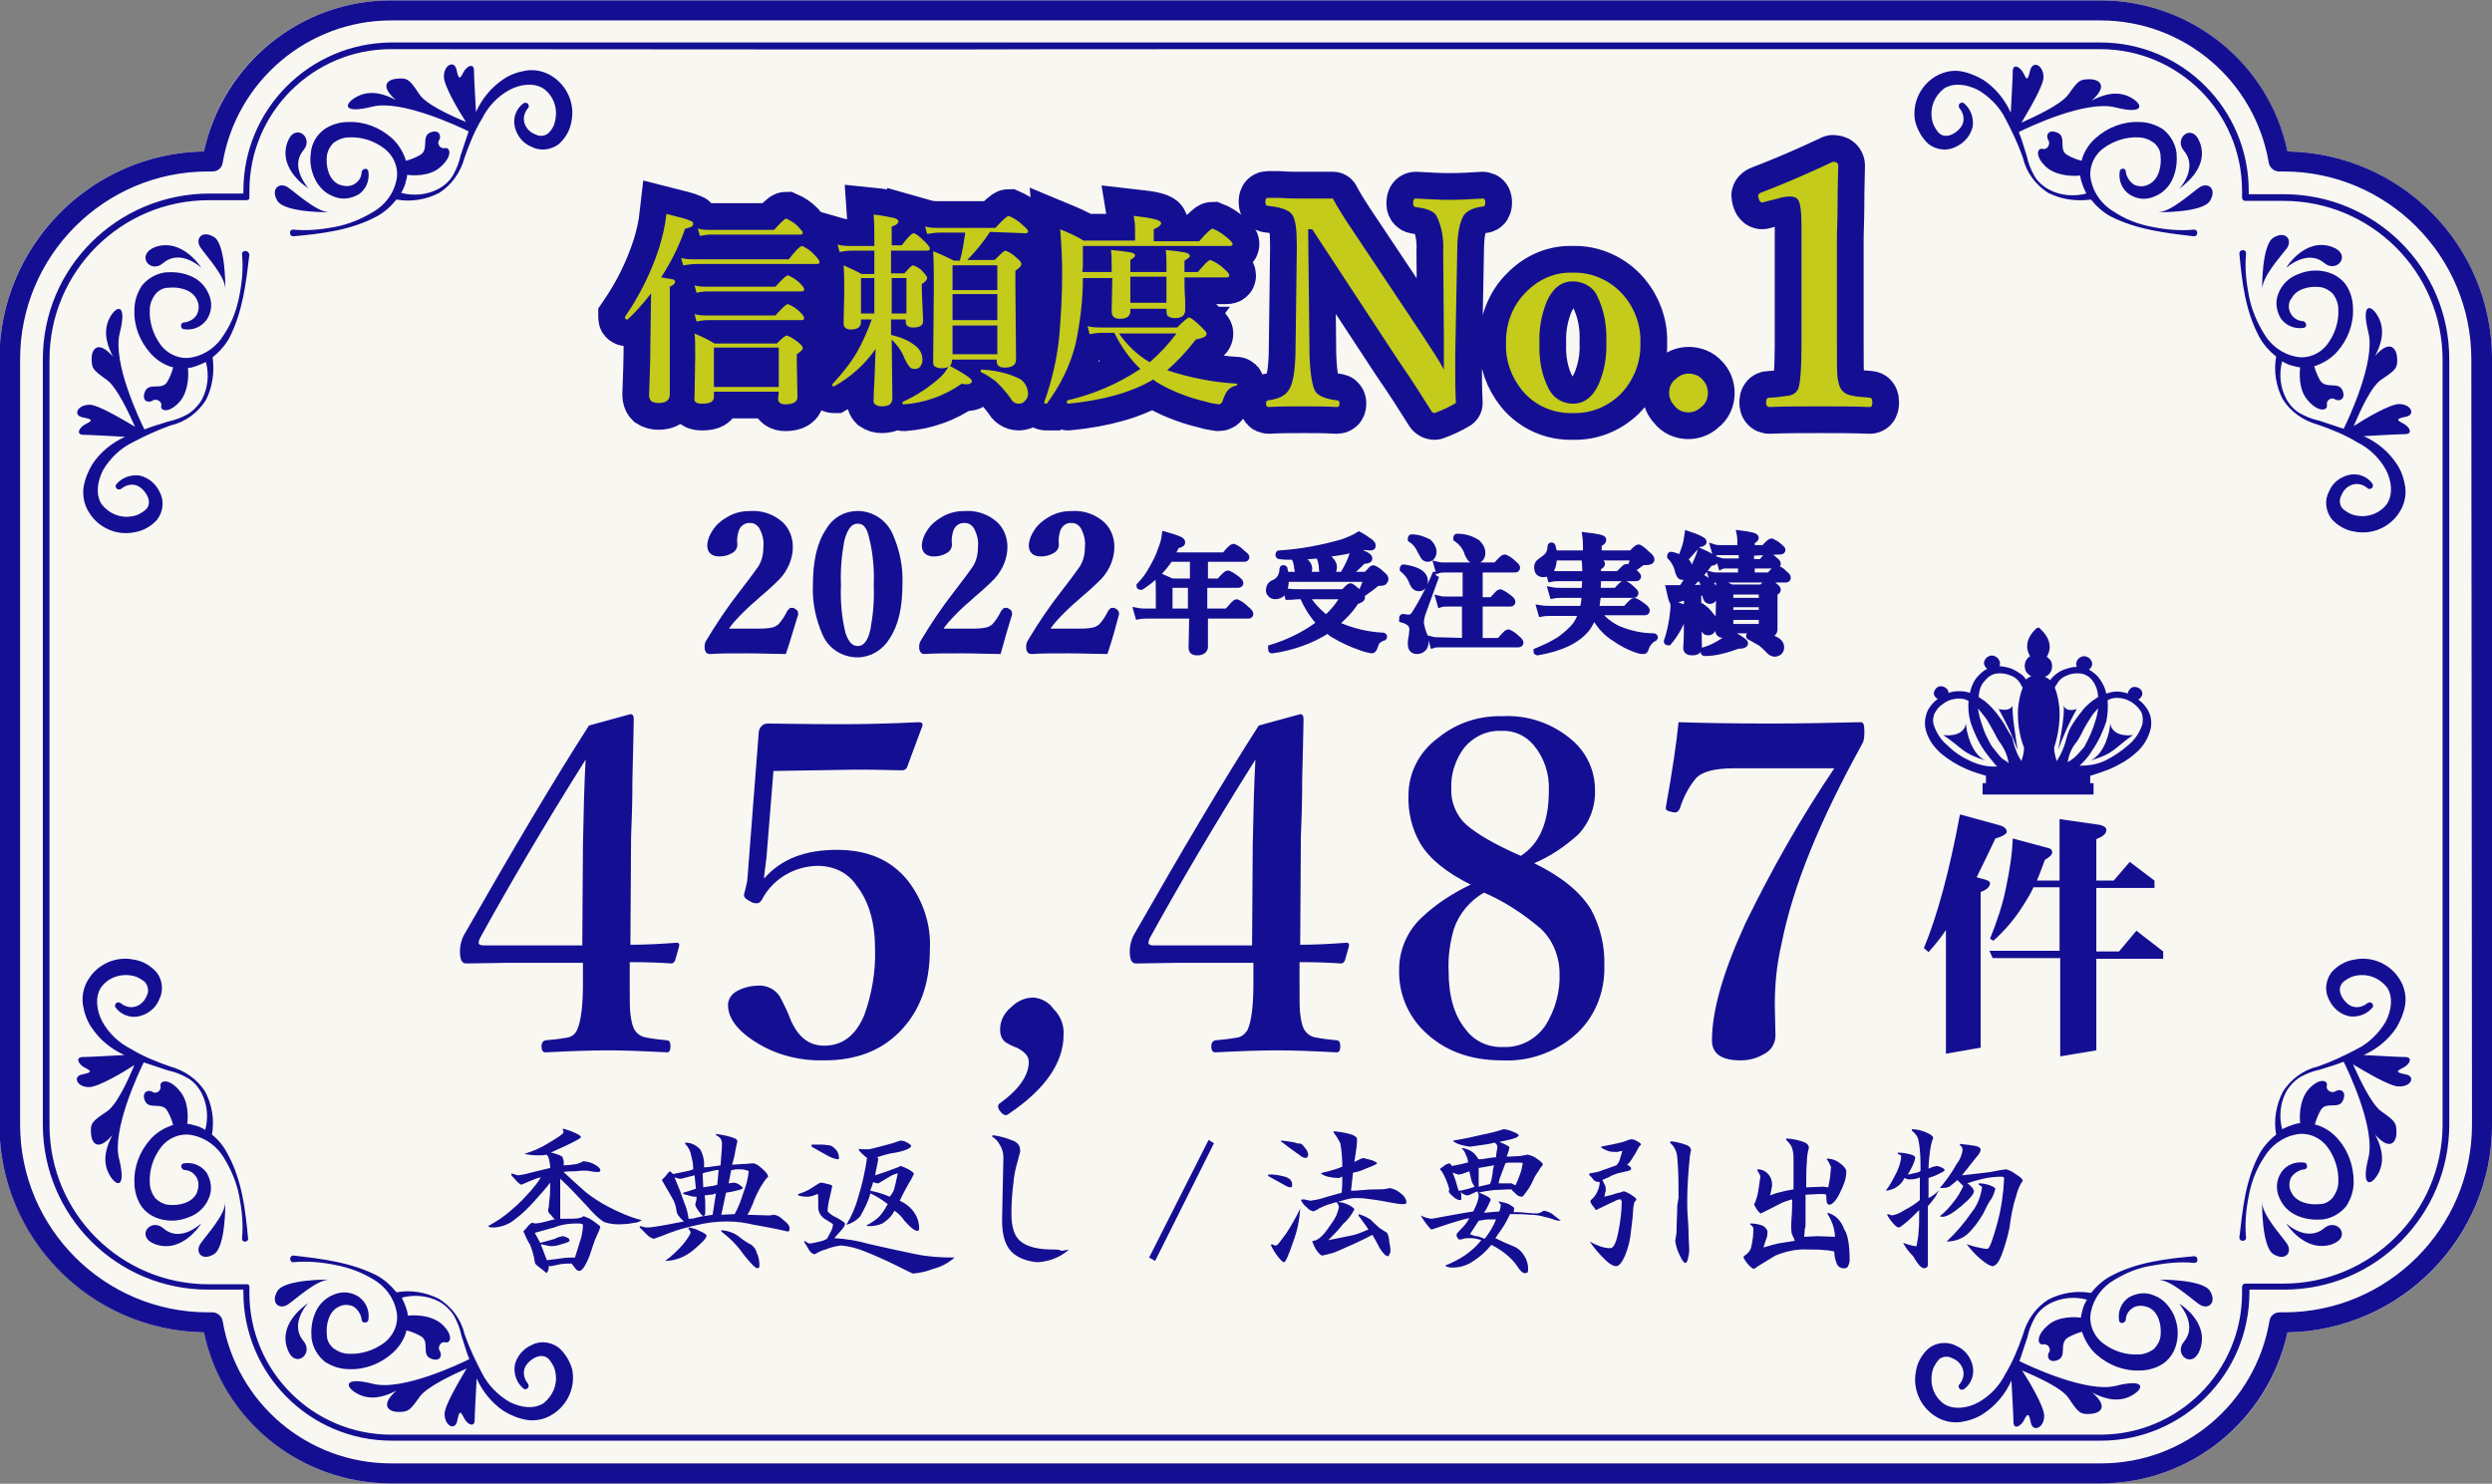 <?xml version="1.0" encoding="utf-8"?>
<!-- Generator: Adobe Illustrator 27.5.0, SVG Export Plug-In . SVG Version: 6.00 Build 0)  -->
<svg version="1.1" id="レイヤー_1" xmlns="http://www.w3.org/2000/svg" xmlns:xlink="http://www.w3.org/1999/xlink" x="0px"
	 y="0px" viewBox="0 0 372.8 222" style="enable-background:new 0 0 372.8 222;" xml:space="preserve">
<rect x="0" y="0" width="372.8" height="222" fill="#808080" stroke="none"/>
<style type="text/css">
	.st0{fill:#F9F7F2;}
	.st1{fill:#140F92;}
	.st2{fill:#140F92;stroke:#140F92;}
	.st3{fill:#140F92;stroke:#140F92;stroke-width:8;stroke-linejoin:round;}
	.st4{fill:#C4CB1A;}
	.st5{fill:#140F92;stroke:#140F92;stroke-width:8;}
</style>
<g transform="translate(-13.592 -10.444)">
	<path class="st0" d="M72.1,232.4L72.1,232.4c-13.5,0-25.1-9.4-28-22.6l0,0c-17-0.3-30.6-14.2-30.6-31.1l0,0V64.2
		c0-17,13.6-30.8,30.6-31.1l0,0c2.8-13.2,14.5-22.6,28-22.6h255.7c13.5,0,25.1,9.4,28,22.6l0,0c17,0.3,30.6,14.2,30.6,31.1l0,0
		v114.5c0,17-13.6,30.8-30.6,31.1l0,0c-2.8,13.2-14.5,22.6-28,22.6L72.1,232.4L72.1,232.4z"/>
	<path class="st1" d="M309.9,167.2v-23.3c0.9-0.3,1.4-0.8,1.4-1.3c0-0.3-0.4-0.5-1.3-0.7l-0.7-0.2c0.9-1.8,1.8-3.7,2.8-5.8
		c1.1-0.3,1.7-0.7,1.7-1c0-0.4-0.3-0.7-0.8-0.9l-6.2-1.7c-1.6,8.6-3.4,15.2-5.4,20l0.7,0.6c0.9-1,1.8-2.1,2.6-3.3v18.5L309.9,167.2z
		 M327.2,167.6v-13.7h10v-1.1l-4-3.1l-2.6,3.1h-3.4v-9.5h8.7v-1.1l-3.7-2.8l-2.4,2.8h-2.6v-6.2c1-0.4,1.5-0.8,1.5-1.4
		c0-0.4-0.5-0.7-1.4-0.8l-5.6-0.8v9.2h-3.4c0.4-0.9,0.8-2,1.2-3.1c0.7-0.4,1.1-0.8,1.1-1.1c0-0.4-0.2-0.6-0.7-0.7l-5.2-1.4
		c-0.1,2.5-0.5,4.9-1,7.3c-0.5,2.6-1.4,5.2-2.4,7.7l0.5,0.3c1.8-1.6,3.3-3.4,4.6-5.5c0.5-0.8,1-1.6,1.4-2.5h3.9v9.5h-10.5l0.5,1.1
		h10.1v14.7L327.2,167.6z M59.7,38.6c-1.2-1.5-2.3-3.8-0.7-5.7s-1.3-4.2-2.4-1.2C55.1,35.8,59.7,38.6,59.7,38.6z M63.4,39.8
		c1.3,0.6,2.7,0.4,3.9-0.3c1.1-0.8,1.6-2.1,1.4-3.4c0-0.2-0.2-0.4-0.4-0.4c-0.3,0-0.5,0.2-0.6,0.4c0,0.9-0.5,1.6-1.3,2
		c-0.7,0.3-1.5,0.2-2.2-0.1c-1.4-0.7-1.9-2.6-1.7-4.3c0.1-0.7,0.5-1.4,1-1.9c0.7-0.5,1.5-0.8,2.3-0.8c1.9-0.1,3.7,0.5,5.2,1.6
		c1.5,1.1,2.3,3,1.9,4.8c-0.4,2-1.7,3.7-3.4,4.7c-1.8,1.1-3.7,1.9-5.8,2.3c-2.1,0.4-4.2,0.6-6.2,0.4h0c0,0-0.1,0-0.1,0
		c-0.3,0-0.5,0.3-0.4,0.6c0,0.3,0.3,0.4,0.5,0.4c4.3-0.4,8.6-0.9,12.5-3c1.1-0.6,2.1-1.5,2.9-2.5c2.2,0.4,4.5,0,6.4-1
		c1.9-1.2,3.2-3.1,3.8-5.3c0.7-2,1.5-4,2.6-5.8c0.9-1.8,2.3-3.3,4.1-4.3c1.7-0.9,3.7-1.1,5.1-0.2c1.4,1,2.1,2.7,1.8,4.5
		c-0.1,0.8-0.4,1.5-1,2.1c-0.5,0.5-1.3,0.6-1.9,0.3c-0.8-0.3-1.4-0.8-1.7-1.6c-0.3-0.8-0.1-1.7,0.5-2.4c0.2-0.2,0.1-0.5-0.1-0.7
		c-0.2-0.1-0.4-0.1-0.6,0l0,0c-1.1,0.8-1.6,2.2-1.3,3.5c0.3,1.3,1.2,2.5,2.5,3c1.3,0.7,2.9,0.5,4.1-0.4c1-0.9,1.7-2.1,1.9-3.5
		c0.5-2.6-0.7-5.3-3-6.7c-1.1-0.7-2.5-1-3.8-0.8c-1.2,0.2-2.4,0.6-3.4,1.3c-1.8,1.2-3.2,2.9-4.1,4.9c-0.1-1.9-0.3-5.3-0.3-6.2
		c0-1.2-1.1-0.7-1.6,0.3s-0.7,1.1-1-0.4s-1.9-0.8-1.9,1c0,1.4,2.2,5.1,3.3,6.8c-2.1-0.9-6-2.6-7-4.2c-1.4-2.1-1.7-2.4-3.2-2.3
		s-2.8,1-0.3,3.2c-1.3-0.7-3.5-1.6-5.6-0.6s-2.7,2.8,2.1,1.6c4.3-1.1,13,3,14.4,3.7c-0.4,1.2-0.8,2.4-1.2,3.6c-0.2,1-0.6,2-1.1,2.9
		c-0.5,0.9-1.3,1.6-2.2,2.1c-1.7,0.9-3.7,1.1-5.6,0.6c0.3-0.5,0.6-1.1,0.7-1.7c0.1-0.3,0.2-0.7,0.2-1c0.7,0.1,3.3,0.3,4.9-1.1
		c1.9-1.6,1.6-3,0.8-2.9c-0.5,0.1-0.9-0.2-1-0.6c-0.1-0.2,0-0.5,0.1-0.6c0.4-0.7-0.1-1.7-1.4-1.1s-0.1,2.5-1.4,3.3
		c-0.7,0.4-1.4,0.7-2.2,0.9c0-0.1-0.1-0.3-0.1-0.4c-0.4-1.1-1.1-2.2-2-3c-1.8-1.6-4.1-2.5-6.5-2.4c-1.3,0-2.6,0.4-3.6,1.1
		c-1.1,0.8-1.9,2.1-2,3.5c-0.2,1.3,0,2.5,0.5,3.7C61.2,38.3,62.1,39.3,63.4,39.8z M50.3,48c-0.3,0-0.5,0.2-0.5,0.4c0,0,0,0,0,0
		c0,0,0,0.1,0,0.1v0c0.2,2.1,0,4.2-0.4,6.2c-0.4,2.1-1.1,4-2.3,5.8c-1,1.7-2.7,3-4.7,3.4c-1.8,0.4-3.7-0.4-4.8-1.9
		c-1.1-1.5-1.7-3.4-1.6-5.2c0-0.8,0.3-1.6,0.8-2.3c0.5-0.6,1.2-1,1.9-1c1.7-0.2,3.6,0.3,4.3,1.7c0.4,0.7,0.4,1.5,0.1,2.2
		c-0.4,0.8-1.2,1.2-2,1.3c-0.3,0-0.5,0.3-0.4,0.6c0,0.2,0.2,0.4,0.4,0.4c1.3,0.2,2.6-0.3,3.4-1.4c0.8-1.2,0.9-2.6,0.3-3.9
		c-0.5-1.2-1.5-2.2-2.8-2.7c-1.2-0.5-2.5-0.6-3.7-0.5c-1.4,0.2-2.6,0.9-3.5,2c-0.7,1.1-1.1,2.3-1.1,3.6c-0.1,2.4,0.8,4.7,2.4,6.5
		c0.8,0.9,1.8,1.6,3,2c0.1,0,0.3,0.1,0.4,0.1c-0.2,0.8-0.5,1.5-0.9,2.2c-0.8,1.3-2.7,0-3.3,1.4s0.4,1.8,1.1,1.4
		c0.4-0.3,0.9-0.1,1.2,0.2c0.1,0.2,0.2,0.4,0.1,0.6c-0.1,0.8,1.3,1.1,2.9-0.8c1.3-1.7,1.2-4.2,1.1-4.9c0.3,0,0.7-0.1,1-0.2
		c0.6-0.2,1.1-0.4,1.7-0.7c0.5,1.9,0.3,3.9-0.6,5.6c-0.5,0.9-1.3,1.7-2.1,2.2c-0.9,0.5-1.9,0.9-2.9,1.1c-1.2,0.4-2.4,0.7-3.6,1.2
		c-0.7-1.4-4.8-10-3.7-14.4c1.2-4.7-0.6-4.2-1.6-2.1s-0.1,4.3,0.6,5.6c-2.2-2.5-3.2-1.2-3.2,0.3s0.2,1.7,2.3,3.2
		c1.5,1.1,3.3,5,4.2,7c-1.7-1-5.5-3.3-6.8-3.3c-1.8,0-2.6,1.6-1,1.9s1.4,0.5,0.4,1s-1.5,1.6-0.3,1.6c0.9,0,4.3,0.2,6.2,0.3
		c-2,0.9-3.7,2.3-4.9,4.1c-0.6,1-1.1,2.2-1.3,3.4c-0.2,1.3,0.1,2.7,0.8,3.8c1.4,2.3,4.1,3.5,6.7,3c1.4-0.2,2.6-0.9,3.5-1.9
		c0.9-1.2,1.1-2.8,0.4-4.1c-0.6-1.3-1.7-2.2-3-2.5c-1.3-0.2-2.7,0.3-3.5,1.3l0,0c-0.2,0.2-0.1,0.5,0.1,0.7c0,0,0,0,0,0
		c0.2,0.1,0.4,0.1,0.6,0c0.7-0.6,1.6-0.8,2.4-0.5c0.7,0.3,1.3,1,1.6,1.7c0.3,0.7,0.2,1.4-0.3,1.9c-0.6,0.5-1.3,0.9-2.1,1
		c-1.7,0.3-3.4-0.4-4.5-1.8c-0.9-1.4-0.7-3.3,0.2-5.1c1-1.7,2.5-3.2,4.3-4.1c1.9-1,3.8-1.9,5.8-2.6c2.2-0.5,4.1-1.9,5.3-3.8
		c1-2,1.3-4.2,1-6.4c1-0.8,1.9-1.8,2.5-2.9c2-3.9,2.5-8.2,3-12.5C50.8,48.2,50.6,48,50.3,48z M302.1,32c1.2,0.9,2.8,1.1,4.1,0.4
		c1.3-0.6,2.2-1.7,2.5-3c0.2-1.3-0.3-2.7-1.3-3.5l0,0c-0.2-0.2-0.5-0.1-0.7,0.1c-0.1,0.2-0.1,0.4,0,0.6c0.6,0.7,0.8,1.6,0.5,2.4
		c-0.3,0.7-1,1.3-1.7,1.6c-0.7,0.3-1.4,0.2-1.9-0.3c-0.5-0.6-0.9-1.3-1-2.1c-0.3-1.7,0.4-3.4,1.8-4.5c1.4-0.9,3.3-0.7,5.1,0.2
		c1.7,1,3.2,2.5,4.1,4.3c1,1.9,1.9,3.8,2.6,5.8c0.5,2.2,1.9,4.1,3.8,5.3c2,1,4.2,1.3,6.4,1c0.8,1,1.8,1.9,2.9,2.5
		c3.9,2,8.2,2.5,12.5,3c0.3,0,0.5-0.2,0.5-0.5c0-0.3-0.2-0.5-0.4-0.5c0,0-0.1,0-0.1,0h0c-2.1,0.2-4.2,0-6.2-0.4
		c-2.1-0.4-4-1.1-5.8-2.3c-1.7-1-3-2.7-3.4-4.7c-0.4-1.8,0.4-3.7,1.9-4.8c1.5-1.1,3.4-1.7,5.2-1.6c0.8,0,1.6,0.3,2.3,0.8
		c0.6,0.5,1,1.2,1,1.9c0.2,1.7-0.3,3.6-1.7,4.3c-0.7,0.4-1.5,0.4-2.2,0.1c-0.7-0.4-1.2-1.2-1.3-2c0-0.3-0.3-0.5-0.5-0.4c0,0,0,0,0,0
		c-0.2,0-0.4,0.2-0.4,0.4c-0.2,1.3,0.3,2.6,1.4,3.4c1.2,0.8,2.6,0.9,3.9,0.3c1.2-0.5,2.2-1.5,2.7-2.8c0.5-1.2,0.6-2.5,0.5-3.7
		c-0.2-1.4-0.9-2.6-2-3.5c-1.1-0.7-2.3-1.1-3.6-1.1c-2.4-0.1-4.7,0.8-6.5,2.4c-0.9,0.8-1.6,1.8-2,3c0,0.1-0.1,0.3-0.1,0.4
		c-0.8-0.2-1.5-0.5-2.2-0.9c-1.3-0.8,0-2.7-1.4-3.3s-1.8,0.4-1.4,1.1c0.3,0.4,0.1,0.9-0.2,1.2c-0.2,0.1-0.4,0.2-0.7,0.1
		c-0.8-0.1-1.1,1.3,0.8,2.9c1.7,1.3,4.2,1.2,4.9,1.1c0,0.3,0.1,0.7,0.2,1c0.2,0.6,0.4,1.1,0.7,1.7c-1.9,0.5-3.9,0.3-5.6-0.6
		c-0.9-0.5-1.7-1.2-2.2-2.1c-0.5-0.9-0.9-1.9-1.1-2.9c-0.4-1.2-0.7-2.4-1.2-3.6c1.4-0.7,10-4.8,14.4-3.7c4.7,1.2,4.2-0.6,2.1-1.6
		s-4.3-0.1-5.6,0.6c2.5-2.2,1.2-3.2-0.3-3.2s-1.7,0.2-3.2,2.3c-1.1,1.5-5,3.3-7,4.2c1-1.7,3.3-5.5,3.3-6.8c0-1.8-1.6-2.6-2-1
		s-0.5,1.4-1,0.4s-1.6-1.5-1.6-0.3c0,0.9-0.2,4.3-0.3,6.2c-0.9-2-2.3-3.7-4.1-4.9c-1-0.6-2.2-1.1-3.4-1.3c-1.3-0.2-2.6,0.1-3.8,0.8
		c-2.3,1.4-3.5,4.1-3,6.7C300.4,29.8,301.1,31.1,302.1,32z M38,49.8c1.9-1.6,4.2-0.6,5.7,0.7c0,0-2.8-4.5-6.9-3.1
		C33.8,48.6,36.1,51.5,38,49.8z M45.3,180.2c0.4-2.2,0-4.5-1-6.4c-1.2-1.9-3.1-3.2-5.3-3.8c-2-0.7-4-1.5-5.8-2.6
		c-1.8-0.9-3.3-2.3-4.3-4.1c-0.9-1.7-1.1-3.7-0.2-5.1c1-1.4,2.7-2.1,4.5-1.8c0.8,0.1,1.5,0.5,2.1,1c0.4,0.5,0.6,1.3,0.3,1.9
		c-0.3,0.8-0.8,1.4-1.6,1.7c-0.8,0.3-1.7,0.1-2.4-0.5c-0.2-0.1-0.4-0.1-0.6,0c-0.2,0.2-0.3,0.5-0.1,0.7c0,0,0,0,0,0l0,0
		c0.8,1.1,2.2,1.6,3.5,1.3c1.3-0.3,2.5-1.2,3-2.5c0.7-1.3,0.5-3-0.4-4.1c-0.9-1-2.1-1.7-3.5-1.9c-2.6-0.5-5.3,0.7-6.7,3
		c-0.7,1.1-1,2.5-0.8,3.8c0.2,1.2,0.6,2.4,1.3,3.4c1.2,1.8,2.9,3.2,4.9,4.1c-1.9,0.1-5.3,0.3-6.2,0.3c-1.2,0-0.7,1.1,0.3,1.6
		s1.1,0.7-0.4,1s-0.8,1.9,1,1.9c1.4,0,5.1-2.2,6.8-3.3c-0.9,2.1-2.6,6-4.2,7c-2.1,1.4-2.4,1.7-2.3,3.2s1,2.8,3.2,0.3
		c-0.7,1.3-1.6,3.5-0.6,5.6s2.8,2.7,1.6-2.1c-1.1-4.3,3-13,3.7-14.4c1.2,0.4,2.4,0.8,3.6,1.2c1,0.2,2,0.6,2.9,1.1
		c0.9,0.5,1.6,1.3,2.1,2.2c0.9,1.7,1.1,3.7,0.6,5.6c-0.5-0.3-1.1-0.6-1.7-0.7c-0.3-0.1-0.7-0.2-1-0.2c0.1-0.7,0.3-3.3-1.1-4.9
		c-1.6-2-3-1.6-2.9-0.8c0.1,0.5-0.2,0.9-0.6,1c-0.2,0.1-0.5,0-0.6-0.1c-0.7-0.4-1.7,0.1-1.1,1.4s2.5,0.1,3.3,1.4
		c0.4,0.7,0.7,1.4,0.9,2.2c-0.1,0-0.3,0-0.4,0.1c-1.1,0.4-2.2,1.1-3,2c-1.6,1.8-2.5,4.1-2.4,6.5c0,1.3,0.4,2.6,1.1,3.6
		c0.8,1.1,2.1,1.8,3.5,2c1.3,0.2,2.5,0,3.7-0.5c1.3-0.5,2.3-1.5,2.8-2.7c0.6-1.3,0.4-2.7-0.3-3.9c-0.8-1.1-2.1-1.6-3.4-1.4
		c-0.2,0-0.4,0.2-0.4,0.4c0,0.3,0.2,0.5,0.4,0.6c0,0,0,0,0,0c0.9,0,1.6,0.5,2,1.3c0.3,0.7,0.2,1.5-0.1,2.2c-0.7,1.4-2.6,1.9-4.3,1.7
		c-0.7-0.1-1.4-0.5-1.9-1c-0.5-0.7-0.8-1.5-0.8-2.3c-0.1-1.9,0.5-3.7,1.6-5.2c1.1-1.5,3-2.3,4.8-1.9c2,0.4,3.7,1.7,4.7,3.4
		c1.1,1.8,1.9,3.7,2.3,5.8c0.4,2.1,0.6,4.2,0.4,6.2v0c0,0,0,0.1,0,0.1c0,0.3,0.3,0.5,0.5,0.4c0.3,0,0.5-0.3,0.4-0.5
		c-0.4-4.3-0.9-8.6-3-12.5C47.1,182,46.3,181,45.3,180.2z M47.3,53.7c0,0,0.1-6.7-1.7-7.8s-2.9,0.3-2,1.6S47.3,51.8,47.3,53.7z
		 M43.6,196.5c-0.9,1.3,0.2,2.7,2,1.6s1.7-7.8,1.7-7.8C47.3,192.2,44.5,195.2,43.6,196.5z M355.7,47.6c0.9-1.3-0.2-2.7-2-1.6
		s-1.7,7.8-1.7,7.8C352,51.8,354.8,48.8,355.7,47.6z M342.7,31.8c-1.1-3.1-4-0.7-2.4,1.2s0.6,4.2-0.7,5.7
		C339.6,38.6,344.2,35.8,342.7,31.8z M62.9,42.2c-1.9,0-4.9-2.8-6.2-3.7s-2.7,0.2-1.6,2S62.9,42.2,62.9,42.2z M361.3,49.8
		c1.9,1.6,4.2-1.3,1.2-2.4c-4.1-1.5-6.9,3.1-6.9,3.1C357.1,49.3,359.4,48.2,361.3,49.8L361.3,49.8z M38,194.2
		c-1.9-1.6-4.2,1.3-1.2,2.4c4.1,1.5,6.9-3.1,6.9-3.1C42.2,194.8,39.9,195.9,38,194.2z M342.6,38.5c-1.3,0.9-4.3,3.7-6.2,3.7
		c0,0,6.7,0.1,7.8-1.7S343.9,37.6,342.6,38.5z M352,190.3c0,0-0.1,6.7,1.7,7.8s2.9-0.3,2-1.6S352,192.2,352,190.3L352,190.3z
		 M361.3,194.2c-1.9,1.6-4.2,0.6-5.7-0.7c0,0,2.8,4.5,6.9,3.1C365.5,195.5,363.2,192.6,361.3,194.2L361.3,194.2z M335.9,204.3
		c-1.3-0.6-2.7-0.4-3.9,0.3c-1.1,0.8-1.6,2.1-1.4,3.4c0,0.2,0.2,0.4,0.4,0.4c0.3,0,0.5-0.2,0.6-0.4c0,0,0,0,0,0c0-0.9,0.5-1.6,1.3-2
		c0.7-0.3,1.5-0.2,2.2,0.1c1.4,0.7,1.9,2.6,1.7,4.3c-0.1,0.7-0.5,1.4-1,1.9c-0.7,0.5-1.5,0.8-2.3,0.8c-1.9,0.1-3.7-0.5-5.2-1.6
		c-1.5-1.1-2.3-3-1.9-4.8c0.4-2,1.7-3.7,3.4-4.7c1.8-1.1,3.7-1.9,5.8-2.2c2.1-0.4,4.2-0.6,6.2-0.4h0c0,0,0.1,0,0.1,0
		c0.3,0,0.5-0.3,0.4-0.6c0-0.3-0.3-0.4-0.5-0.4c-4.3,0.4-8.6,0.9-12.5,3c-1.1,0.6-2.1,1.5-2.9,2.5c-2.2-0.4-4.5,0-6.4,1
		c-1.9,1.2-3.2,3.1-3.8,5.3c-0.7,2-1.5,4-2.6,5.8c-0.9,1.8-2.3,3.3-4.1,4.3c-1.7,0.9-3.7,1.1-5.1,0.2c-1.4-1-2.1-2.7-1.8-4.5
		c0.1-0.8,0.5-1.5,1-2.1c0.5-0.5,1.3-0.6,1.9-0.3c0.8,0.3,1.4,0.8,1.7,1.6c0.3,0.8,0.1,1.7-0.5,2.4c-0.2,0.2-0.1,0.5,0.1,0.7
		c0.2,0.1,0.4,0.1,0.6,0l0,0c1.1-0.8,1.6-2.2,1.3-3.5c-0.3-1.3-1.2-2.5-2.5-3c-1.3-0.7-3-0.5-4.1,0.4c-1,0.9-1.7,2.1-1.9,3.5
		c-0.5,2.6,0.7,5.3,3,6.7c1.1,0.7,2.5,1,3.8,0.8c1.2-0.2,2.4-0.6,3.4-1.3c1.8-1.2,3.2-2.9,4.1-4.9c0.1,1.9,0.3,5.3,0.3,6.2
		c0,1.2,1.1,0.7,1.6-0.3s0.7-1.1,1,0.4s2,0.8,2-1c0-1.4-2.2-5.1-3.3-6.8c2.1,0.9,6,2.6,7,4.2c1.4,2.1,1.7,2.4,3.2,2.3s2.8-1,0.3-3.2
		c1.3,0.7,3.5,1.6,5.6,0.6s2.7-2.8-2.1-1.6c-4.3,1.1-13-3-14.4-3.7c0.4-1.2,0.8-2.4,1.2-3.6c0.2-1,0.6-2,1.1-2.9
		c0.5-0.9,1.3-1.6,2.2-2.1c1.7-0.9,3.7-1.1,5.6-0.6c-0.3,0.5-0.6,1.1-0.7,1.7c-0.1,0.3-0.2,0.7-0.2,1c-0.7-0.1-3.3-0.3-4.9,1.1
		c-1.9,1.6-1.6,3-0.8,2.9c0.5-0.1,0.9,0.2,1,0.6c0.1,0.2,0,0.5-0.1,0.6c-0.4,0.7,0.1,1.7,1.4,1.1s0.1-2.4,1.4-3.3
		c0.7-0.4,1.4-0.7,2.2-0.9c0,0.1,0,0.3,0.1,0.4c0.4,1.1,1.1,2.2,2,3c1.8,1.6,4.1,2.5,6.5,2.4c1.3,0,2.6-0.4,3.6-1.1
		c1.1-0.8,1.8-2.1,2-3.5c0.2-1.3,0-2.5-0.5-3.7C338.1,205.8,337.2,204.8,335.9,204.3L335.9,204.3z M62.9,201.9c0,0-6.7-0.1-7.8,1.7
		s0.3,2.9,1.6,2S61,201.9,62.9,201.9z M339.6,205.5c1.2,1.5,2.3,3.8,0.7,5.7s1.3,4.2,2.4,1.2C344.2,208.2,339.6,205.5,339.6,205.5
		L339.6,205.5z M336.4,201.9c1.9,0,4.9,2.8,6.2,3.7s2.7-0.2,1.6-2S336.4,201.9,336.4,201.9L336.4,201.9z M368.9,63.7
		c0.7-1.3,1.6-3.5,0.6-5.6s-2.8-2.7-1.6,2.1c1.1,4.3-3,13-3.7,14.4c-1.2-0.4-2.4-0.8-3.6-1.2c-1-0.2-2-0.6-2.9-1.1
		c-0.9-0.5-1.6-1.3-2.1-2.2c-0.9-1.7-1.1-3.7-0.6-5.6c0.5,0.3,1.1,0.6,1.7,0.7c0.3,0.1,0.7,0.2,1,0.2c-0.1,0.7-0.3,3.3,1.1,4.9
		c1.6,1.9,3,1.6,2.9,0.8c-0.1-0.5,0.2-0.9,0.6-1c0.2-0.1,0.5,0,0.6,0.1c0.7,0.4,1.7-0.1,1.1-1.4s-2.4-0.1-3.3-1.4
		c-0.4-0.7-0.7-1.4-0.9-2.2c0.1,0,0.3,0,0.4-0.1c1.1-0.4,2.2-1.1,3-2c1.6-1.8,2.5-4.1,2.4-6.5c0-1.3-0.4-2.6-1.1-3.6
		c-0.8-1.1-2.1-1.8-3.5-2c-1.3-0.2-2.5,0-3.7,0.5c-1.3,0.5-2.3,1.5-2.8,2.7c-0.6,1.3-0.4,2.7,0.3,3.9c0.8,1.1,2.1,1.6,3.4,1.4
		c0.2,0,0.4-0.2,0.4-0.4c0-0.3-0.2-0.5-0.4-0.6c-1.2,0-2.2-1-2.2-2.2c0-0.4,0.1-0.9,0.4-1.2c0.7-1.4,2.6-1.9,4.3-1.7
		c0.7,0.1,1.4,0.5,1.9,1c0.5,0.7,0.8,1.5,0.8,2.3c0.1,1.9-0.5,3.7-1.6,5.2c-1.1,1.5-3,2.3-4.8,1.9c-2-0.4-3.7-1.7-4.7-3.4
		c-1.1-1.8-1.9-3.7-2.3-5.8c-0.4-2.1-0.6-4.2-0.4-6.2v0c0,0,0-0.1,0-0.1c0-0.3-0.3-0.5-0.6-0.4c-0.3,0-0.4,0.3-0.4,0.5
		c0.4,4.3,0.9,8.6,3,12.5c0.6,1.1,1.5,2.1,2.5,2.9c-0.4,2.2,0,4.5,1,6.4c1.2,1.9,3.1,3.2,5.3,3.8c2,0.7,4,1.5,5.8,2.6
		c1.8,0.9,3.3,2.3,4.3,4.1c0.9,1.7,1.1,3.7,0.2,5.1c-1,1.4-2.7,2.1-4.5,1.8c-0.8-0.1-1.5-0.5-2.1-1c-0.5-0.5-0.6-1.3-0.3-1.9
		c0.3-0.8,0.8-1.4,1.6-1.7c0.8-0.3,1.7-0.1,2.4,0.5c0.2,0.2,0.5,0.1,0.7-0.1c0.1-0.2,0.1-0.4,0-0.6l0,0c-0.8-1.1-2.2-1.6-3.5-1.3
		c-1.3,0.3-2.5,1.2-3,2.5c-0.7,1.3-0.5,2.9,0.4,4.1c0.9,1,2.1,1.7,3.5,1.9c2.6,0.5,5.3-0.7,6.7-3c0.7-1.1,1-2.5,0.8-3.8
		c-0.2-1.2-0.6-2.4-1.3-3.4c-1.2-1.8-2.9-3.2-4.9-4.1c1.9-0.1,5.3-0.3,6.2-0.3c1.2,0,0.7-1.1-0.3-1.6s-1.1-0.7,0.4-1s0.8-1.9-1-1.9
		c-1.4,0-5.1,2.2-6.8,3.3c0.9-2.1,2.6-6,4.2-7c2.1-1.4,2.4-1.7,2.3-3.2S371.1,61.2,368.9,63.7z M355.8,33.1
		c-2.8-13.2-14.5-22.6-28-22.6H72.1c-13.5,0-25.1,9.4-28,22.6c-17,0.3-30.6,14.2-30.6,31.1v114.5c0,17,13.6,30.8,30.6,31.1
		c2.8,13.2,14.5,22.6,28,22.6h255.7c13.5,0,25.1-9.4,28-22.6c17-0.3,30.6-14.2,30.6-31.1V64.2C386.4,47.2,372.8,33.4,355.8,33.1
		L355.8,33.1z M383.4,178.7c0,15.5-12.6,28.1-28.1,28.1h-0.7c-0.7,0-1.4,0.5-1.5,1.3c-2.1,12.3-12.7,21.3-25.2,21.3H72.1
		c-12.5,0-23.1-9-25.2-21.3c-0.1-0.7-0.8-1.3-1.5-1.3h-0.7c-15.5,0-28.1-12.6-28.1-28.1V64.2c0-15.5,12.6-28.1,28.1-28.1h0.7
		c0.7,0,1.4-0.5,1.5-1.3C49,22.5,59.7,13.5,72.1,13.5h255.7c12.5,0,23.1,9,25.2,21.3c0.1,0.7,0.8,1.3,1.5,1.3h0.7
		c15.5,0,28.1,12.6,28.1,28.1L383.4,178.7L383.4,178.7z M355.2,39.5H350V39c0-12.2-9.9-22.2-22.2-22.2c0,0,0,0,0,0H72.1
		C59.9,16.9,50,26.8,50,39c0,0,0,0,0,0v0.4h-5.2C31.1,39.5,20,50.5,20,64.2c0,0,0,0,0,0v114.5c0,13.7,11.1,24.7,24.7,24.7H50v0.4
		c0,12.2,9.9,22.2,22.2,22.2c0,0,0,0,0,0h255.7c12.2,0,22.2-9.9,22.2-22.2c0,0,0,0,0,0v-0.4h5.2c13.7,0,24.7-11.1,24.7-24.7
		c0,0,0,0,0,0V64.2C380,50.5,368.9,39.5,355.2,39.5C355.3,39.5,355.3,39.5,355.2,39.5L355.2,39.5z M379,178.7
		c0,13.1-10.7,23.8-23.8,23.8h-5.7c-0.3,0-0.5,0.2-0.5,0.5v0.9c0,11.7-9.5,21.2-21.2,21.2H72.1c-11.7,0-21.2-9.5-21.2-21.2v-0.9
		c0-0.1,0-0.2-0.1-0.3c-0.1-0.1-0.2-0.1-0.3-0.1h-5.7c-13.1,0-23.8-10.6-23.8-23.8V64.2c0-13.1,10.7-23.8,23.8-23.8h5.7
		c0.1,0,0.2-0.1,0.3-0.1c0.1-0.1,0.1-0.2,0.1-0.3V39c0-11.7,9.5-21.2,21.2-21.2c126.1,0.1,63,0,126.9,0h128.8
		c11.7,0,21.2,9.5,21.2,21.2V40c0,0.3,0.2,0.5,0.5,0.5h5.7c13.1,0,23.8,10.6,23.8,23.8L379,178.7L379,178.7z M97.2,212.1
		c-1.2-0.9-2.8-1.1-4.1-0.4c-1.3,0.6-2.2,1.7-2.5,3c-0.2,1.3,0.3,2.7,1.3,3.5l0,0c0.2,0.2,0.5,0.1,0.7-0.1c0.1-0.2,0.1-0.4,0-0.6
		c-0.6-0.7-0.8-1.6-0.5-2.4c0.3-0.7,1-1.3,1.7-1.6c0.7-0.3,1.4-0.2,1.9,0.3c0.5,0.6,0.9,1.3,1,2.1c0.3,1.7-0.4,3.4-1.8,4.5
		c-1.4,0.9-3.3,0.7-5.1-0.2c-1.7-1-3.2-2.5-4.1-4.3c-1-1.9-1.9-3.8-2.6-5.8c-0.5-2.2-1.9-4.1-3.8-5.3c-2-1-4.2-1.4-6.4-1
		c-0.8-1-1.8-1.9-2.9-2.5c-3.9-2-8.2-2.5-12.5-3c-0.3,0-0.5,0.2-0.5,0.5c0,0.3,0.2,0.5,0.4,0.5c0,0,0.1,0,0.1,0h0
		c2.1-0.2,4.2,0,6.2,0.4c2.1,0.4,4,1.1,5.8,2.2c1.7,1,3,2.7,3.4,4.7c0.4,1.8-0.4,3.7-1.9,4.8c-1.5,1.1-3.4,1.7-5.2,1.6
		c-0.8,0-1.6-0.3-2.3-0.8c-0.6-0.5-1-1.2-1-1.9c-0.2-1.7,0.3-3.6,1.7-4.3c0.7-0.4,1.5-0.4,2.2-0.1c0.7,0.4,1.2,1.2,1.3,2
		c0,0.3,0.3,0.5,0.6,0.4c0.2,0,0.4-0.2,0.4-0.4c0.2-1.3-0.3-2.6-1.4-3.4c-1.2-0.8-2.6-0.9-3.9-0.3c-1.2,0.5-2.2,1.5-2.7,2.8
		c-0.5,1.2-0.6,2.5-0.5,3.7c0.2,1.4,0.9,2.6,2,3.5c1.1,0.7,2.3,1.1,3.6,1.1c2.4,0.1,4.7-0.8,6.5-2.4c0.9-0.8,1.6-1.8,2-3
		c0-0.1,0.1-0.3,0.1-0.4c0.8,0.2,1.5,0.5,2.2,0.9c1.3,0.8,0,2.7,1.4,3.3s1.8-0.4,1.4-1.1c-0.3-0.4-0.1-0.9,0.2-1.2
		c0.2-0.1,0.4-0.2,0.7-0.1c0.8,0.1,1.1-1.3-0.8-2.9c-1.7-1.3-4.2-1.2-4.9-1.1c0-0.3-0.1-0.7-0.2-1c-0.2-0.6-0.4-1.1-0.7-1.7
		c1.9-0.5,3.9-0.3,5.6,0.6c0.9,0.5,1.7,1.3,2.2,2.1c0.5,0.9,0.9,1.9,1.1,2.9c0.4,1.2,0.7,2.4,1.2,3.6c-1.4,0.7-10,4.8-14.4,3.7
		c-4.7-1.2-4.2,0.6-2.1,1.6s4.3,0.1,5.6-0.6c-2.5,2.2-1.2,3.2,0.3,3.2s1.7-0.2,3.2-2.3c1.1-1.5,5-3.3,7-4.2c-1,1.7-3.3,5.5-3.3,6.8
		c0,1.8,1.6,2.6,1.9,1s0.5-1.4,1-0.4s1.6,1.5,1.6,0.3c0-0.9,0.2-4.3,0.3-6.2c0.9,2,2.3,3.7,4.1,4.9c1,0.6,2.2,1.1,3.4,1.3
		c1.3,0.2,2.7-0.1,3.8-0.8c2.3-1.4,3.5-4.1,3-6.7C98.9,214.2,98.2,213,97.2,212.1z M56.6,212.3c1.1,3.1,4,0.7,2.4-1.2
		s-0.6-4.2,0.7-5.7C59.7,205.5,55.1,208.2,56.6,212.3L56.6,212.3z M373.5,171.2c-1.6-0.3-1.4-0.5-0.4-1s1.5-1.6,0.3-1.6
		c-0.9,0-4.3-0.2-6.2-0.3c2-0.9,3.7-2.3,4.9-4.1c0.6-1,1.1-2.2,1.3-3.4c0.2-1.3-0.1-2.7-0.8-3.8c-1.4-2.3-4.1-3.5-6.7-3
		c-1.4,0.2-2.6,0.9-3.5,1.9c-0.9,1.2-1.1,2.8-0.4,4.1c0.6,1.3,1.7,2.2,3,2.5c1.3,0.2,2.7-0.3,3.5-1.3l0,0c0.2-0.2,0.1-0.5-0.1-0.7
		c-0.2-0.1-0.4-0.1-0.6,0c-0.7,0.6-1.6,0.8-2.4,0.5c-0.7-0.3-1.3-1-1.6-1.7c-0.3-0.7-0.2-1.4,0.3-1.9c0.6-0.5,1.3-0.9,2.1-1
		c1.7-0.3,3.4,0.4,4.5,1.8c0.9,1.4,0.7,3.3-0.2,5.1c-1,1.7-2.5,3.2-4.3,4.1c-1.9,1-3.8,1.9-5.8,2.6c-2.2,0.5-4.1,1.9-5.3,3.8
		c-1,2-1.4,4.2-1,6.4c-1,0.8-1.9,1.8-2.5,2.9c-2.1,3.9-2.5,8.2-3,12.5c0,0.3,0.2,0.5,0.5,0.5c0.3,0,0.5-0.2,0.5-0.4c0,0,0-0.1,0-0.1
		v0c-0.2-2.1,0-4.2,0.4-6.2c0.4-2.1,1.1-4,2.3-5.8c1-1.7,2.7-3,4.7-3.4c1.8-0.4,3.7,0.4,4.8,1.9c1.1,1.5,1.7,3.4,1.6,5.2
		c0,0.8-0.3,1.6-0.8,2.3c-0.5,0.6-1.2,1-1.9,1c-1.7,0.2-3.6-0.3-4.3-1.7c-0.4-0.7-0.4-1.5-0.1-2.2c0.4-0.7,1.2-1.2,2-1.3
		c0.3,0,0.5-0.3,0.4-0.6c0-0.2-0.2-0.4-0.4-0.4c-1.3-0.2-2.6,0.3-3.4,1.4c-0.8,1.2-0.9,2.6-0.3,3.9c0.5,1.2,1.5,2.2,2.8,2.7
		c1.2,0.5,2.5,0.6,3.7,0.5c1.4-0.2,2.6-0.9,3.5-2c0.7-1.1,1.1-2.3,1.1-3.6c0-2.4-0.8-4.7-2.4-6.5c-0.8-0.9-1.8-1.6-3-2
		c-0.1,0-0.3-0.1-0.4-0.1c0.2-0.8,0.5-1.5,0.9-2.2c0.8-1.3,2.7,0,3.3-1.4s-0.4-1.8-1.1-1.4c-0.4,0.3-0.9,0.1-1.2-0.2
		c-0.1-0.2-0.2-0.4-0.1-0.7c0.1-0.8-1.3-1.1-2.9,0.8c-1.3,1.7-1.2,4.2-1.1,4.9c-0.3,0-0.7,0.1-1,0.2c-0.6,0.2-1.1,0.4-1.7,0.7
		c-0.5-1.9-0.3-3.9,0.6-5.6c0.5-0.9,1.3-1.7,2.1-2.2c0.9-0.5,1.9-0.9,2.9-1.1c1.2-0.4,2.4-0.7,3.6-1.2c0.7,1.4,4.8,10,3.7,14.4
		c-1.2,4.7,0.6,4.2,1.6,2.1s0.1-4.3-0.6-5.6c2.2,2.5,3.2,1.2,3.2-0.3s-0.2-1.7-2.3-3.2c-1.5-1.1-3.3-5-4.2-7c1.7,1,5.5,3.3,6.8,3.3
		C374.3,173.1,375,171.5,373.5,171.2z M310.1,199c0.5,0.4,1,0.8,1.6,0.9c0.5-0.1,0.9-0.6,1.3-1.6c0.5-1.3,0.9-2.7,1.2-4.1
		c0.2-1.6,0.5-3.3,1-4.8c0.2-0.8,0.5-1.6,1-2.3c0-0.2-0.4-0.6-1.1-1c-0.4-0.3-0.9-0.6-1.4-0.7c-0.7,0.1-1.4,0.2-2.3,0.4
		c-0.9,0.1-2.3,0.3-4.3,0.5c1.2-1.5,2-2.5,2.3-2.9c0.2-0.2,0.4-0.5,0.5-0.9c0-0.3-0.3-0.5-0.8-0.6s-1.3-0.2-2.3-0.3v0.2
		c0.1,0.1,0.3,0.2,0.3,0.3c0,0.1,0.1,0.3,0.1,0.4c-0.1,0.7-0.4,1.5-0.9,2.1c-0.7,1.3-1.6,2.5-2.5,3.6c0.5,0,1,0,1.4-0.2
		c0.4-0.3,0.8-0.6,1.2-1c0.2,0.2,0.3,0.3,0.5,0.5c0.1,0.1,0.3,0.3,0.4,0.4c-0.4,0.8-0.8,1.6-1.4,2.3c-0.6,0.8-1.3,1.6-2.1,2.2
		c0.1,0.1,0.2,0.1,0.4,0.1c0.6,0,1.5-0.5,2.8-1.6s1.9-1.8,1.9-2.3c-0.1-0.2-0.2-0.4-0.4-0.6c-0.2-0.2-0.4-0.4-0.6-0.5
		c0.8-0.3,1.6-0.5,2.4-0.7c0.9-0.2,1.9-0.3,2.8-0.3c0.1,0,0.3,0.1,0.3,0.2c0,0,0,0,0,0.1c-0.1,2.2-0.4,4.4-1,6.6
		c-0.7,2.6-1.2,3.9-1.5,3.9c-0.4,0-0.9-0.1-1.3-0.2c-0.6-0.1-1.2-0.3-1.8-0.5C308.5,197.5,309.2,198.3,310.1,199z M287,191.9v0.2
		c0.4,0.6,0.7,1.3,0.9,2c0.1,0.5,0.2,0.9,0.2,1.4l-2.6-0.1l-2,0.1l0.1-1.3c0.1,0,0.1-0.4,0.1-1.2v-3.8l2-0.1c0.1,0,0.3,0,0.5,0
		s0.4,0,0.6,0.1c0,0.4,0,0.8,0.1,1.2c0.1,0.2,0.2,0.3,0.3,0.3c0.5,0,1.1-0.6,1.7-1.9c0.5-1,0.9-2,0.9-3.1c0-0.3-0.3-0.7-0.8-1.1
		c-0.6-0.5-1.3-0.8-2.1-0.8v0.2c0,0,0.2,0.1,0.3,0.4c0.1,0.2,0.2,0.4,0.3,0.6c0,0.5-0.1,0.9-0.1,1.4c-0.1,0.5-0.2,1.1-0.3,1.7
		l-0.7-0.1l-2.6,0.1c0-1.6,0-2.8,0.1-3.8c0-0.7,0.1-1.4,0.3-2.1c0-0.5-0.4-0.8-1.1-1c-0.7-0.2-1.5-0.4-2.3-0.4v0.2
		c0.3,0.3,0.6,0.6,0.8,1c0.2,0.5,0.3,1,0.3,1.6v4.8c-0.5,0.1-1.2,0.2-1.9,0.4c-0.5,0.1-1.1,0.3-1.6,0.5c0.1-0.5,0.2-0.8,0.2-0.9
		c0-0.2,0.1-0.4,0.1-0.6c0-0.7-0.2-1.3-0.7-1.8c-0.4-0.4-0.9-0.6-1.5-0.6v0.2c0.1,0.2,0.2,0.3,0.3,0.5c0.1,0.2,0.2,0.4,0.1,0.7
		c-0.1,0.7-0.2,1.4-0.3,2c-0.1,0.6-0.3,1.2-0.5,1.7c-0.1,0-0.1,0.1-0.1,0.2c0.1,0.2,0.3,0.5,0.4,0.7c0.3,0.4,0.5,0.6,0.6,0.6
		c0.9-0.4,1.8-0.9,2.6-1.3c0.7-0.4,1.4-0.6,2.1-0.8c0,0.7,0,1.6-0.1,2.9s0,1.9,0,2c0,0.2,0.1,0.4,0.2,0.6c0.1,0.2,0.2,0.4,0.3,0.7
		c-1.2,0.2-2,0.3-2.5,0.4c-0.5,0.1-1.2,0.3-2.2,0.6c0.2-0.7,0.4-1.2,0.5-1.5c0.1-0.3,0.1-0.6,0.1-1c-0.2-0.4-0.5-0.7-0.8-0.8
		c-0.6-0.2-1.2-0.3-1.8-0.3v0.1c0.1,0.1,0.2,0.2,0.3,0.3c0.1,0.1,0.2,0.2,0.2,0.4c0,0.9-0.1,1.7-0.3,2.6c-0.1,0.6-0.5,1.1-1,1.4
		c-0.1,0.1-0.2,0.2-0.2,0.2c0.1,0.4,0.4,0.7,0.6,1c0.4,0.5,0.8,0.8,1,0.8c1-0.7,2.1-1.3,3.2-2c1.5-0.6,3.1-1,4.8-0.9
		c1.1,0,2,0,2.6,0.1c0.5,0,1,0.1,1.4,0.2c0,0.6,0.1,1.1,0.3,1.6c0.1,0.6,0.7,1,1.3,0.9c0.2,0,0.4-0.1,0.5-0.4
		c0.1-0.2,0.2-0.5,0.2-0.8c0-2.3-0.3-3.9-0.8-4.6C288.9,192.8,288,192.2,287,191.9z M301.4,200.2c0.4,0,0.6-0.2,0.6-0.5
		c0-1,0-2.2,0-3.4s0-3,0-5.4c0.5-0.5,0.8-1,1.2-1.5c0.1-0.3,0.3-0.6,0.5-0.9c-0.5,0.5-1,0.9-1.6,1.2c0-0.1,0-0.5,0-1.2s0-1.2,0-1.8
		c0.5-0.2,1-0.3,1.5-0.6c0.6-0.3,0.9-0.4,0.9-0.6c0-0.1-0.2-0.3-0.5-0.4c-0.2-0.1-0.5-0.2-0.8-0.2c-0.1,0.1-0.3,0.1-0.4,0.1
		c-0.2,0.1-0.5,0.2-0.7,0.3c0-0.8,0.1-1.7,0.2-2.5c0.1-0.7,0.2-1.4,0.5-2.1c0-0.2-0.3-0.5-1-0.8c-0.7-0.3-1.4-0.5-2.2-0.5v0.2
		c0.5,0.4,0.9,0.9,1,1.5c0.3,1.5,0.3,3,0.3,4.5c0,0.1-0.2,0.2-0.6,0.3c-0.4,0.1-0.8,0.2-1.3,0.3c0.3-0.6,0.7-1.2,0.9-1.8
		c0.1-0.2,0.2-0.5,0.2-0.8c0-0.1-0.2-0.3-0.6-0.4c-0.7-0.2-1.3-0.3-2-0.3v0.2c0.1,0,0.2,0.1,0.3,0.1c0.1,0.1,0.2,0.2,0.2,0.2
		c0,0.8-0.3,1.6-0.6,2.3c-0.5,1-1,2-1.7,2.9c1.2-0.1,2.3-0.8,2.8-1.9c0.2,0.1,0.3,0.1,0.5,0.2c0.1,0,0.3,0,0.4,0
		c0.3,0,0.5,0,0.8-0.1c0.2,0,0.4-0.1,0.6-0.2v3.4c-0.7,0.6-1.5,1.1-2.3,1.5c-0.6,0.4-1.2,0.7-1.9,0.8c-0.2-0.1-0.5-0.2-0.7-0.2
		l0.1,0.3c0.3,0.5,0.7,1,1.1,1.4c0.2,0.2,0.4,0.3,0.6,0.3c0.1,0,0.5-0.3,1.1-0.8s1.2-1.1,1.9-1.8c0,1.4,0,2.5-0.1,3.3
		c0,0.7-0.2,1.4-0.3,2.1c-0.4,0-0.7-0.1-1.1-0.2c-0.3-0.1-0.6-0.2-0.9-0.3c0.4,0.8,0.9,1.4,1.5,2
		C300.6,199.8,301.1,200.2,301.4,200.2z M304.8,196.2c1.1,0,2.1-0.3,3-1c1-0.9,1.8-2,2.5-3.2c0.3-0.6,0.6-1.3,1-1.9
		c0.4-0.5,0.6-1.1,0.8-1.8c0-0.1-0.3-0.3-0.8-0.5c-0.6-0.2-1.1-0.3-1.7-0.3v0.2c0.4,0.2,0.5,0.3,0.5,0.4c-0.2,1.4-0.7,2.7-1.6,3.8
		C307.4,193.5,306.2,194.9,304.8,196.2L304.8,196.2z M258.5,181.2c-0.3-0.2-0.6-0.3-0.9-0.3c-0.1,0-0.3,0.1-0.4,0.1
		c-0.2,0.1-0.5,0.2-0.8,0.3c-1.1,0.3-2.2,0.5-3.3,0.7l0.1,0.2c0.4,0.2,0.7,0.4,1.1,0.5c0.4,0.1,0.8,0.1,1.2,0.1c0,0,0.2,0,0.4-0.1
		c0.1,0,0.3,0,0.4-0.1c-0.1,0.5-0.3,0.9-0.4,1.4c-0.1,0.3-0.3,0.6-0.5,0.8c-0.6,0.2-1.3,0.5-2,0.7c-0.6,0.3-1.3,0.4-2,0.5l-0.1,0.2
		c0.2,0.2,0.5,0.5,0.7,0.8c0.2,0.2,0.5,0.3,0.9,0.3c0,0.4-0.1,0.9-0.3,1.3c-0.1,0.3-0.3,0.6-0.5,0.9c-0.2,0.2-0.4,0.4-0.5,0.5
		c-0.1,0.1-0.1,0.2-0.1,0.2c0.1,0.3,0.2,0.5,0.4,0.7c0.3,0.4,0.4,0.6,0.5,0.6c0.1-0.1,0.1-0.1,0.2-0.1c0.1-0.1,0.4-0.2,1-0.5
		s1-0.5,1.5-0.7c0.3-0.2,0.6-0.3,0.9-0.3c0.1,0,0.1,0,0.1,0.1c0,0.1,0.1,0.1,0.1,0.2c0,1.5-0.2,3-0.5,4.5c-0.3,1.6-0.7,2.5-1.2,2.5
		c-0.5,0-1.1-0.1-1.6-0.3c-0.5-0.2-1-0.4-1.5-0.7c0.7,1,1.5,2,2.4,2.8c0.4,0.4,0.9,0.8,1.5,0.9c0.5,0,0.9-0.5,1.4-1.6
		c0.5-1.2,0.8-2.5,0.9-3.8c0.2-1.5,0.3-2.5,0.3-2.9c0-0.5,0.1-0.9,0.2-1.3c0.2-0.2,0.3-0.3,0.3-0.4c0-0.1-0.3-0.4-0.8-0.7
		c-0.3-0.2-0.7-0.4-1-0.5c-0.1,0-0.3,0-0.4,0.1c-0.1,0-0.2,0.1-0.4,0.1c-0.5,0.1-0.9,0.3-1.4,0.4s-0.7,0.2-0.8,0.2
		c0.1-0.4,0.1-0.6,0.2-0.8c0-0.2,0-0.4,0-0.5c0-0.2-0.1-0.4-0.2-0.6c-0.1-0.2-0.2-0.4-0.3-0.6c0.4-0.2,0.8-0.3,1.1-0.5
		s0.7-0.3,1.2-0.5c0.4-0.1,0.8-0.2,1.3-0.3s0.7-0.2,0.7-0.4c0-0.1,0-0.2-0.1-0.2c-0.1-0.2-0.3-0.3-0.5-0.4c0.3-0.2,0.5-0.5,0.7-0.8
		c0.1-0.2,0.3-0.5,0.5-0.8l0.6-1.1c0.2-0.2,0.3-0.3,0.3-0.3C259.1,181.6,258.9,181.4,258.5,181.2L258.5,181.2z M143.2,193.8
		c0.1,0.1,0.3,0.1,0.4,0.1c0.7,0,1.3-0.1,2-0.4c0.8-0.5,1.4-1.1,1.8-1.9c0.6,0.4,1.1,0.9,1.5,1.5c0.9,1,1.5,1.5,1.9,1.5
		c0.2,0,0.3-0.1,0.3-0.4c0-0.7-0.2-1.5-0.6-2.1c-0.5-0.9-1.4-1.6-2.3-2c0.4-0.9,0.9-1.8,1.4-2.7c0.3-0.4,0.5-0.9,0.7-1.3
		c0-0.2-0.3-0.4-0.8-0.7c-0.4-0.2-0.8-0.4-1.2-0.5c-0.3,0.2-0.7,0.3-1.2,0.5s-1.3,0.5-2.6,0.9l0.5-2.5l-0.2-0.2
		c0.9-0.3,1.9-0.6,2.8-0.7c1.5-0.3,2.3-0.7,2.3-1c0-0.1-0.2-0.3-0.6-0.5c-0.3-0.2-0.7-0.3-1-0.3c-0.8,0.3-1.5,0.5-2.3,0.7
		c-1.5,0.4-2.3,0.6-2.4,0.6c-0.5,0-0.8,0-1,0c-0.2,0-0.3,0-0.5-0.1v0.3c0,0,0.2,0.2,0.4,0.4c0.3,0.3,0.5,0.5,0.8,0.7
		c-0.3,2-0.7,3.9-1.3,5.8c-0.4,1.5-1,2.9-1.8,4.2c0.8-0.2,1.6-0.7,2.1-1.3c0.6-1.1,1.2-2.2,1.5-3.4c0.9,0.4,1.8,1,2.6,1.6
		c-0.4,0.7-0.8,1.4-1.4,2C144.4,193.1,143.8,193.5,143.2,193.8z M143.8,188.6c0-0.2,0.1-0.3,0.2-0.6s0.2-0.5,0.2-0.7
		c0.2,0.1,0.5,0.2,0.8,0.2c0.5-0.3,1-0.6,1.5-0.9c0.5-0.3,0.9-0.5,1.4-0.6c-0.2,1-0.4,1.8-0.5,2.2c-0.1,0.5-0.4,0.9-0.7,1.3
		C145.8,189.1,144.8,188.8,143.8,188.6L143.8,188.6z M130.8,193c-0.4-0.4-0.8-0.7-1.4-0.8l-0.7,0.1l-3.3-0.1
		c0.1-0.2,0.2-0.3,0.3-0.5c0.2-0.4,0.3-0.7,0.5-1.1c0.3-0.9,0.7-1.7,1.2-2.6c0.3-0.5,0.7-1.1,1.1-1.5c0-0.3-0.3-0.7-0.9-1.2
		c-0.4-0.4-0.8-0.7-1.3-0.8c-0.5,0-0.9,0.1-1.4,0.1c-0.5,0-1.1,0.1-1.8,0.1c0.2-0.6,0.4-1.3,0.5-2.1c0.1-0.5,0.2-0.9,0.3-1.4
		c0-0.3-0.4-0.5-1.2-0.7c-0.7-0.2-1.3-0.3-2-0.4v0.2c0.3,0.1,0.5,0.3,0.7,0.5c0.1,0.2,0.2,0.5,0.2,0.7c0,0.2,0,0.8-0.1,1.8
		s-0.1,1.5-0.1,1.5c-0.4,0.1-0.9,0.1-1.4,0.2s-0.9,0.1-1.1,0.1c0.1-0.9-0.1-1.8-0.5-2.6c-0.6-0.7-1.4-1.1-2.3-1.1v0.2
		c0.5,0.5,0.8,1.1,0.9,1.8c0.2,0.7,0.3,1.3,0.3,2c-0.5,0.2-1,0.3-1.5,0.4c-0.5,0.1-1,0.2-1.5,0.3c-0.1-0.1-0.3-0.2-0.4-0.4
		c-0.1,0-0.3,0.1-0.5,0.4s-0.5,0.6-0.8,0.9c0.5,0.9,1,1.7,1.5,2.6c0.4,0.6,0.6,1.3,0.7,2c0,0.4,0.4,1,1.1,1.6c-0.1,0-1,0.2-2.6,0.5
		s-2.5,0.4-2.8,0.4c-0.2,0-0.4,0-0.7-0.1c-0.1,0-0.3-0.1-0.5-0.1v0.2c0.3,0.3,0.7,0.7,1.1,1.1c0.3,0.3,0.6,0.5,1,0.6
		c0.6-0.2,1.4-0.5,2.4-0.9c1.3-0.5,2.5-0.8,3.8-1.1c1.6-0.4,3.2-0.6,4.8-0.6c1.4,0,2.7,0.2,4,0.5c1.7,0.3,3.3,0.6,5,1
		c0.2,0,0.3-0.1,0.3-0.3C131.8,194,131.5,193.5,130.8,193L130.8,193z M117.5,192.7c-0.3,0.1-0.6,0.1-0.9,0.1
		c-0.1-0.8-0.3-1.6-0.6-2.3c-0.4-1.2-0.9-2.5-1.5-3.9c0.4,0.1,0.6,0.2,0.7,0.2c0.1,0,0.3,0,0.4,0c0.2-0.1,0.4-0.1,0.7-0.2
		c0.4-0.1,0.8-0.2,1.2-0.3l0.2,2c0,0-0.3,0.1-0.9,0.3c-0.3,0.1-0.7,0.2-1,0.3v0.2c0.4,0.1,0.8,0.2,1.1,0.3c0.3,0.1,0.6,0.1,0.9,0.1
		c0,0.2,0,0.5-0.1,0.7c0,0.2-0.1,0.4-0.1,0.4c0,0.3,0.2,0.6,0.4,0.9c0.2,0.3,0.5,0.7,0.8,0.9C118.3,192.5,117.9,192.6,117.5,192.7
		L117.5,192.7z M120.2,192.2l-1.3,0.2c0.2-0.2,0.2-0.4,0.2-0.6c0-0.4,0-0.8,0-1.4c0-0.6-0.1-1-0.1-1.1c0.3,0,0.6-0.1,0.9-0.1
		c0.3,0,0.5-0.1,0.8-0.2L120.2,192.2z M120.9,187.7c-0.3,0.1-0.6,0.2-0.9,0.2c-0.4,0.1-0.8,0.1-1.2,0.2l-0.1-2.1
		c0.3-0.1,0.7-0.2,1.2-0.3c0.4-0.1,0.8-0.2,1.2-0.2L120.9,187.7z M123.5,192.1l-2,0.1l0.7-3.3c0.6-0.1,1.2-0.2,1.9-0.4
		c0.4-0.1,0.6-0.2,0.6-0.3c0-0.1-0.2-0.3-0.5-0.5c-0.3-0.2-0.6-0.3-0.9-0.3l-0.7,0.1c0-0.1,0.1-0.5,0.2-1.1s0.2-0.9,0.2-0.9
		c0.2,0,0.4,0,0.6-0.1c0.2,0,0.4,0,0.6,0c0.3,0,0.6,0,0.9,0.1c0.3,0.1,0.5,0.1,0.5,0.2c-0.1,1.1-0.4,2.2-0.8,3.2
		C124.5,189.9,124.1,191,123.5,192.1L123.5,192.1z M126,196.7c-0.6-0.3-1.2-0.7-1.7-1.1c-0.8-0.7-1.8-1-2.8-1.1v0.2
		c1.3,1,2.4,2.1,3.3,3.4c1.1,1.4,1.8,2.1,2.1,2.1c0.2,0,0.3-0.1,0.3-0.4c0-0.7-0.1-1.3-0.4-1.9C126.7,197.4,126.4,197,126,196.7
		L126,196.7z M143.7,196.6c-1.7-0.5-3.5-0.8-5.3-0.9c0.6-0.7,1.1-1.2,1.3-1.5c0.2-0.2,0.3-0.5,0.3-0.7c0-0.1-0.4-0.4-1.3-0.9
		c-0.5-0.2-0.9-0.5-1.3-0.9c0-0.5,0.1-1.1,0.2-1.6c0.2-0.7,0.3-1.4,0.5-2.2c0-0.1-0.2-0.2-0.7-0.3c-0.4-0.1-0.7-0.2-1.1-0.2
		c-0.4,0.2-0.8,0.5-1.3,0.8c-0.6,0.4-1.3,0.7-2,0.9v0.2c0.1,0,0.2,0.1,0.4,0.1c0.3,0.1,0.7,0.1,1.1,0.1c0.2,0,0.4-0.1,0.6-0.1
		c0.3-0.1,0.5-0.2,0.8-0.3c0.1,0,0.1,0.4,0.1,1.2v0.8c0,0.7,0.4,1.4,1.1,1.8c0.7,0.4,1.1,0.7,1.1,0.7c0,0.4-0.1,0.7-0.3,1.1
		c-0.2,0.4-0.4,0.7-0.6,1.1c-0.5,0.3-1,0.4-1.5,0.5c-0.4,0.1-0.8,0.2-1.2,0.2c-0.1-0.1-0.2-0.1-0.2-0.1c-0.2-0.1-0.3-0.2-0.4-0.3
		l-0.1,0.2c0.3,0.4,0.5,0.8,0.8,1.3c0.3,0.4,0.6,0.5,0.8,0.5c0.5-0.3,1.1-0.6,1.6-0.7c0.7-0.3,1.5-0.5,2.3-0.6
		c1.2,0.1,2.4,0.4,3.6,0.9c1.5,0.6,3.1,1.3,4.7,2.1s2.4,1.2,2.5,1.2c1-0.1,2-0.3,3-0.7c1.2-0.3,2.3-0.9,3.2-1.7
		c-2,0-3.9-0.1-5.8-0.5C148.6,197.7,146.4,197.2,143.7,196.6L143.7,196.6z M118.2,194.6c-0.5-0.3-1-0.4-1.6-0.5v0.2
		c0.2,0.3,0.3,0.4,0.3,0.5c0,0.3-0.4,0.9-1.1,1.8c-0.8,0.9-1.7,1.8-2.7,2.5c1.5,0,3-0.6,4.2-1.6c1.3-1.1,2-1.8,2-2.2
		C119.2,195.1,118.9,194.9,118.2,194.6L118.2,194.6z M104.4,190.9c-1.1-0.6-2.2-1.3-3.2-2.1c-0.8-0.7-1.9-1.7-3.3-3
		c0.5-0.1,1-0.1,1.5-0.1s0.9-0.1,1.4-0.1c0.4,0,0.8,0,1.2,0.1c0.5,0.1,0.9,0.1,1.1,0.1c0.2,0,0.3-0.1,0.3-0.3c0-0.2-0.3-0.5-0.8-0.8
		c-0.5-0.3-1.2-0.5-1.8-0.5c-0.3,0.2-0.6,0.3-0.9,0.4c-0.7,0.1-1.3,0.2-2,0.2c0.1-0.4,0-0.9-0.2-1.3c-0.5-0.3-1.1-0.5-1.7-0.6
		c1-0.5,2-0.9,3-1.4s1.5-0.8,1.5-0.9c0-0.2-0.3-0.4-1-0.7c-0.6-0.3-1.1-0.4-1.7-0.6v0.3c0.1,0,0.1,0.1,0.1,0.2
		c0,0.3-0.8,0.8-2.3,1.7c-1.1,0.7-2.3,1.2-3.6,1.6c0.6,0.1,1.2,0.2,1.8,0.2c0.1,0,0.4,0,0.7,0c0.3,0,0.5,0,0.8-0.1
		c0.2,0.1,0.3,0.3,0.4,0.6c0.1,0.5,0.2,0.9,0.2,1.4c-0.4,0.1-1.2,0.3-2.5,0.6c-0.7,0.2-1.5,0.4-2.3,0.5c-0.1,0-0.3-0.1-0.4-0.1
		c-0.2-0.1-0.4-0.1-0.6-0.2v0.3c0.4,0.4,0.7,0.8,0.9,1s0.5,0.4,0.6,0.4c0.5-0.2,0.9-0.4,1.4-0.6c0.5-0.2,1-0.4,1.5-0.5
		c-0.4,0.7-0.9,1.3-1.4,1.9c-0.9,1-1.8,2-2.9,2.9c-1.1,1-2.3,1.8-3.6,2.5c0.1,0.1,0.2,0.1,0.4,0.2c0.2,0,0.4,0,0.6,0
		c1.1-0.1,2.2-0.5,3-1.2c1.1-0.8,2-1.7,2.9-2.7c0.9-1,1.7-1.9,2.4-2.8c0,0.9,0,1.7-0.1,2.4s-0.1,1.1-0.1,1.2
		c-0.1,0.2-0.1,0.5-0.1,0.7c0.1,0.2,0.2,0.4,0.4,0.5c0.2,0.3,0.4,0.5,0.6,0.7c-0.2,0-0.6,0.1-1.3,0.3s-1.3,0.3-1.8,0.3
		c-0.1-0.1-0.2-0.1-0.3-0.1c-0.1,0-0.4,0.2-0.7,0.6s-0.6,0.6-0.6,0.7c0.3,0.7,0.6,1.4,1,2c0.3,0.8,0.6,1.7,0.7,2.6
		c0,0.2,0.2,0.4,0.6,0.7s0.8,0.6,1.1,0.9c0.1,0,0.2-0.1,0.3-0.4s0.1-0.5,0.1-0.7c0.1,0.1,0.2,0.1,0.3,0.1c0.5-0.1,0.9-0.2,1.4-0.3
		c0.6-0.1,1.1-0.1,1.7-0.1c0.2,0.3,0.5,0.6,0.7,0.9c0.1,0.1,0.3,0.2,0.5,0.2c0.2,0,0.5-0.3,0.8-0.8c0.4-0.7,0.7-1.4,0.9-2.1
		c0.3-0.8,0.5-1.6,0.8-2.2c0.3-0.6,0.5-1.1,0.6-1.5c0-0.1-0.4-0.4-1.1-0.9c-0.4-0.3-0.9-0.5-1.4-0.7c-0.2,0.2-0.4,0.2-0.7,0.3
		c-0.4,0.1-1.3,0.1-2.8,0.1v-6c1.4,1.3,2.7,2.7,4,4.1c0.8,0.9,1.6,1.8,2.6,2.4c0.9,0.3,1.9,0.4,2.9,0.3c0.5,0,1-0.1,1.6-0.2
		c0.4,0,0.8-0.2,1.1-0.4C107.9,192.6,106.1,191.8,104.4,190.9L104.4,190.9z M100,193.5c0.5,0,0.8,0.1,0.8,0.2c0,0.6-0.1,1.1-0.2,1.7
		c-0.2,0.6-0.5,1.7-1,3.2c-0.6,0-1.3,0-1.9,0.1c-0.7,0.1-1.4,0.2-2.3,0.3c-0.2-0.6-0.4-1-0.5-1.3c-0.1-0.4-0.3-0.7-0.4-1.1l1.4,0.3
		c0.6,0,1.2-0.1,1.7-0.3c0.8-0.2,1.2-0.4,1.2-0.5c0-0.2-0.1-0.4-0.4-0.5c-0.2-0.1-0.5-0.2-0.7-0.2c-0.4,0.1-0.8,0.2-1.1,0.4
		c-0.7,0.2-1.4,0.4-2.2,0.6l-0.8-1.5c1-0.3,1.9-0.5,2.9-0.8C97.7,193.6,98.9,193.5,100,193.5L100,193.5z M137.6,181.8
		c-0.3,0-0.6-0.1-1-0.1H135v0.3c0.9,0.5,1.7,1,2.3,1.3c0.5,0.3,1,0.5,1.6,0.6c0.2,0,0.2-0.1,0.2-0.3c0-0.4-0.2-0.9-0.5-1.2
		C138.2,182,137.9,181.8,137.6,181.8L137.6,181.8z M222.9,188.8c-0.4-0.3-0.9-0.5-1.4-0.6c-0.1,0-0.3,0.1-0.5,0.1
		c-0.4,0.1-0.8,0.1-1.2,0.1c-0.6,0-1.3,0-2.3,0.1s-1.5,0.1-1.8,0.1l0.3-2.7c0.6-0.1,1.3-0.3,1.9-0.6c1.1-0.4,1.7-0.7,1.7-0.8
		s-0.3-0.3-0.9-0.5c-0.4-0.1-0.8-0.2-1.2-0.3c-0.3,0.1-0.5,0.2-0.7,0.3c-0.2,0.1-0.4,0.2-0.6,0.3c0.1-0.6,0.2-1.3,0.3-2
		s0.1-1.2,0.1-1.4c0-0.3-0.3-0.5-0.8-0.7c-0.9-0.3-1.8-0.4-2.7-0.5v0.2c0.4,0.5,0.7,1,1,1.6c0.2,1.1,0.3,2.3,0.3,3.5
		c-0.7,0.3-1.4,0.5-2.1,0.7c-0.5,0.1-0.9,0.2-1.1,0.3l0.1,0.1c0.3,0.2,0.6,0.3,0.9,0.4c0.6,0.1,1.1,0.2,1.7,0.2c0.1,0,0.1,0,0.2-0.1
		c0.1,0,0.2-0.1,0.3-0.1c0,0.5,0,1.4-0.1,2.4c-1,0.3-1.9,0.5-2.8,0.8c-0.6,0.2-1.2,0.3-1.9,0.4c-0.1,0-0.3-0.1-0.5-0.1
		c-0.2-0.1-0.5-0.1-0.7-0.1l-0.2,0.1c0.2,0.4,0.5,0.8,0.9,1.1c0.2,0.3,0.6,0.5,1,0.6c0.1-0.1,0.3-0.1,0.4-0.2
		c0.2-0.1,0.3-0.1,0.3-0.2c0.6-0.3,1.1-0.5,1.4-0.6s0.7-0.2,1.3-0.4c0.1,0.1,0.2,0.2,0.3,0.4c0,0.1,0.1,0.2,0.1,0.3
		c-0.2,1.1-0.7,2-1.4,2.9c-0.9,1.4-1.8,2.2-2.5,2.2l-0.1,0.1c0.2,0.5,0.4,1,0.7,1.4c0.4,0.5,0.6,0.7,0.8,0.7
		c0.9-0.2,1.8-0.4,2.6-0.8c1.4-0.6,3-1.3,4.9-2.3c0.3,0.5,0.7,1.2,1.1,2c0.5,0.8,0.9,1.2,1.3,1.2c0.1-0.1,0.1-0.3,0.2-0.4
		c0.1-0.1,0.1-0.3,0.1-0.4c0-0.5-0.1-1-0.2-1.5c0-0.4-0.1-0.8-0.3-1.2c-0.6-0.4-1-0.6-1.1-0.7s-0.6-0.5-1.4-1.3
		c-0.2-0.1-0.5-0.3-0.7-0.4c-0.2-0.1-0.5-0.2-1-0.4l-0.1,0.2c0.5,0.7,0.9,1.2,1.1,1.5c0.1,0.2,0.3,0.4,0.4,0.6
		c-0.7,0.3-1.4,0.6-2.1,0.8c-0.5,0.1-1.8,0.4-3.9,0.8c0.8-0.8,1.5-1.5,2.2-2.4c0.7-0.6,1.3-1.4,1.7-2.2c0-0.1-0.2-0.3-0.7-0.6
		c-0.6-0.3-1.1-0.5-1.8-0.5c0.6-0.2,1.2-0.4,1.8-0.5c0.4-0.1,0.8-0.1,1.2-0.1c0.7,0,1.4,0.1,2.1,0.2c0.9,0.1,1.9,0.3,3,0.5
		c0.6,0.1,1.1,0.2,1.3,0.2c0.2,0,0.5,0,0.7,0c0.1,0,0.1,0,0.1-0.1c0-0.1,0.1-0.1,0.1-0.2C223.9,189.7,223.6,189.3,222.9,188.8
		L222.9,188.8z M266,181.8c-0.8-0.3-1.6-0.5-2.4-0.6l-0.2,0.2c0.6,0.5,1,1.2,1.1,2.1c0.2,2.1,0.2,4.1,0.2,6.2
		c-0.1,0.5-0.2,1-0.2,1.5c0,1-0.1,2.2-0.1,3.7l-0.2,1.2c0.1,0.7,0.3,1.4,0.6,2c0.4,0.9,0.7,1.3,0.9,1.3c0.2,0,0.3-0.2,0.4-0.6
		c0.1-0.4,0.2-0.9,0.2-1.4l-0.1-2.1c0-0.4,0-1.2-0.1-2.4s-0.1-2.1-0.1-2.8c0-1.6,0.1-3.8,0.4-6.7l0.1-0.6
		C266.7,182.4,266.4,182,266,181.8L266,181.8z M207.3,181.4c-0.3-0.1-0.7-0.1-1.1-0.2c-0.3,0-0.6-0.1-0.9-0.1l-0.1,0.1
		c1.8,1.4,2.9,2.1,3.1,2.3c0.2,0.1,0.4,0.2,0.7,0.2c0.1,0,0.1-0.1,0.2-0.2c0.1-0.1,0.1-0.2,0.1-0.4c-0.1-0.3-0.2-0.6-0.4-0.8
		c-0.2-0.3-0.4-0.5-0.6-0.7c-0.1,0-0.2,0-0.3-0.1C207.8,181.6,207.6,181.5,207.3,181.4L207.3,181.4z M246.2,192.4
		c-0.4-0.4-1-0.7-1.6-0.8c-0.1,0-0.3,0.1-0.4,0.2c-0.2,0.1-0.5,0.2-0.7,0.2c-0.3,0-0.8,0-1.6-0.1s-1.5-0.1-1.9-0.1
		c0.1-0.2,0.1-0.4,0.1-0.6c0-0.1-0.3-0.3-0.8-0.6c-0.5-0.2-1-0.3-1.5-0.4v0.1c0.2,0.2,0.3,0.4,0.3,0.4c0,0.3-0.1,0.7-0.2,1l-2.3,0.2
		c0.4-0.6,0.7-1.2,1-1.9c0-0.2-0.2-0.4-0.6-0.6c-0.4-0.2-0.8-0.4-1.2-0.5c0.7-0.2,1.5-0.3,2.3-0.4c0.7,0,1.6-0.1,2.6-0.1
		c0.2,0.3,0.5,0.5,0.8,0.8c0.2,0.2,0.5,0.3,0.8,0.3c0.1,0,0.4-0.4,0.9-1.1c0.4-0.6,0.7-1.2,1-1.9c0.3-0.5,0.6-0.9,0.9-1.4
		c0.1-0.1,0.2-0.2,0.3-0.4c0-0.2-0.3-0.5-0.9-0.9c-0.4-0.3-0.9-0.5-1.4-0.6c-0.3,0.1-0.7,0.1-1,0.2c-0.5,0-1.2,0.1-2.1,0.1
		c0.1-0.3,0.2-0.6,0.3-0.9c0-0.2,0.1-0.3,0.1-0.5c0-0.1-0.5-0.4-1.5-0.8c0.8-0.2,1.6-0.3,2.4-0.6c0.3-0.1,0.5-0.3,0.5-0.4
		c0-0.1-0.3-0.3-0.8-0.5c-0.5-0.2-1-0.4-1.5-0.4c-0.9,0.3-2,0.6-3.1,0.8c-1.2,0.3-2.6,0.6-4.4,0.9v0.1c0.4,0.3,0.9,0.5,1.4,0.6
		c0.4,0.1,0.8,0.2,1.2,0.2c0.2,0,0.6-0.1,1.4-0.2c0.8-0.1,1.5-0.2,2.2-0.4c0.1,0.1,0.2,0.2,0.3,0.3c0,0.1,0.1,0.2,0.1,0.2
		c0,0.2,0,0.5-0.1,0.7c0,0.3-0.1,0.6-0.1,1c-0.1,0-0.4,0-1,0.1s-1.1,0.2-1.6,0.2c0,0-0.2-0.3-0.6-0.8c-0.5-0.5-1.2-0.8-1.9-0.9v0.1
		c0.3,0.3,0.5,0.6,0.6,1c0.2,0.3,0.3,0.7,0.3,1.1c-0.2,0-0.3,0-0.5,0.1c-0.3,0.1-0.9,0.2-1.9,0.4c-0.2-0.3-0.3-0.4-0.4-0.4
		c-0.3,0.1-0.6,0.2-0.8,0.4c-0.4,0.3-0.6,0.4-0.6,0.5l0.2,0.2c0.3,0.4,0.5,0.9,0.7,1.3c0.2,0.5,0.4,1,0.5,1.5c0,0,0,0.1,0,0.1
		c0,0,0,0.1-0.1,0.1c0,0.2,0.2,0.5,0.7,0.9c0.3,0.3,0.7,0.5,1,0.5c0.1,0,0.2,0,0.2-0.1c0-0.3,0-0.5,0-0.7c0-0.2-0.1-0.4-0.2-0.5
		c0.2,0.2,0.3,0.3,0.5,0.4c0.2,0.1,0.4,0.2,0.6,0.2c0.2,0,0.4-0.1,0.6-0.2l0.9-0.4c0.1,0.2,0.2,0.4,0.2,0.6c0,0.4-0.1,0.7-0.2,1
		c-0.1,0.4-0.4,0.9-0.6,1.4c-0.7,0.1-1.8,0.3-3.5,0.6s-2.6,0.5-2.8,0.5c-0.5-0.1-1.1-0.2-1.5-0.5v0.1c0.2,0.4,0.5,0.8,0.8,1.2
		c0.4,0.5,0.6,0.8,0.8,0.8c0.9-0.3,1.8-0.6,2.7-0.9c1-0.3,1.9-0.6,2.9-0.8c-0.3,0.6-0.7,1.1-1.2,1.6c-0.2,0.2-0.5,0.5-0.7,0.8
		c0,0.2,0,0.4,0.1,0.5c0.1,0.2,0.2,0.3,0.3,0.3c0.2,0,0.4,0,0.6-0.1c0.3-0.1,0.6-0.1,1-0.1c0.6,0,1.1,0.1,1.7,0.3
		c-0.7,0.9-1.5,1.6-2.5,2.3c-0.9,0.6-1.9,1.1-2.9,1.5c0.1,0.1,0.2,0.2,0.4,0.2c0.2,0.1,0.5,0.1,0.7,0.1c1.1,0,2.1-0.3,3-0.9
		c1.1-0.7,2-1.5,2.8-2.5c0.8,0.4,1.6,0.9,2.3,1.5c0.6,0.5,1.1,1,1.5,1.6c0.2,0.3,0.4,0.6,0.7,0.9c0.2,0.2,0.5,0.3,0.8,0.2
		c0.1,0,0.2-0.2,0.2-0.6c0-0.7-0.2-1.4-0.6-2c-0.3-0.5-0.7-0.9-1.2-1.2c-0.4-0.2-0.9-0.4-1.4-0.6s-1-0.5-1.7-0.8
		c0.5-0.7,0.9-1.3,1.3-1.9c0.3-0.5,0.6-1.1,0.9-1.7c1,0,2.1,0,3,0.1c0.7,0,1.4,0.1,2.1,0.3c0.4,0.1,0.9,0.2,1.4,0.4
		c0.3,0.1,0.6,0.2,0.9,0.2c0.1,0,0.2-0.1,0.2-0.1c0,0,0,0,0-0.1C247.2,193.3,246.9,192.9,246.2,192.4z M238.2,186.1
		c0.2-0.5,0.4-1.1,0.6-1.6c0.2-0.1,0.4-0.1,0.7-0.1h0.8c0.2,0,0.4,0,0.7,0c0.1,0,0.3,0,0.4,0.1c-0.1,0.5-0.2,1.1-0.4,1.6
		c-0.2,0.6-0.4,1.1-0.7,1.7c-0.2-0.1-0.4-0.2-0.6-0.3c-0.2,0-0.8,0-1.9,0C237.8,187.1,238,186.6,238.2,186.1L238.2,186.1z
		 M234.8,185.2l2.3-0.4c-0.1,0.4-0.2,0.7-0.2,1.1c-0.1,0.7-0.2,1.2-0.4,1.7l-1.7,0.4L234.8,185.2L234.8,185.2z M232.9,188.4
		c-0.4,0.1-0.7,0.2-1.1,0.2c-0.1-0.3-0.2-0.6-0.3-1s-0.3-1-0.6-1.7c0.3,0.1,0.6,0.2,0.9,0.3c0.2,0,0.3-0.1,0.5-0.1
		c0.2-0.1,0.6-0.2,1.1-0.4c0.1,0.4,0.2,0.8,0.3,1.3c0.1,0.4,0.3,0.7,0.5,1C233.7,188.2,233.3,188.3,232.9,188.4L232.9,188.4z
		 M235.7,195.8c-0.6-0.2-0.9-0.4-1.2-0.4s-0.5-0.1-1-0.3l1.3-2c0.6-0.1,1.1-0.2,1.4-0.2s0.7,0,1.2,0
		C237,193.9,236.4,194.9,235.7,195.8L235.7,195.8z M185.5,198.6l0.9,0.5l8.8-17.6l-0.8-0.5L185.5,198.6z M171.1,197.4
		c-2.2,0-3.8-0.4-4.8-1.2s-1.4-2.2-1.4-4.2c0-1.5,0.1-3,0.3-4.6c0.1-1.1,0.3-2.1,0.6-3.1c0.2-0.7,0.3-1.2,0.4-1.5v-0.3
		c0-0.7-0.5-1.2-1.1-1.4c-1-0.4-2-0.7-3-0.8l-0.1,0.2c0.5,0.3,0.9,0.7,1.2,1.3c0.3,0.5,0.5,1.1,0.5,1.8l-0.1,4.5l-0.1,5
		c0,2.4,0.6,4,1.7,4.9c1,0.8,2.3,1.2,3.6,1.3c1.7-0.1,3.4-0.7,4.7-1.9c-0.4,0.1-0.7,0.1-1.1,0.2
		C172.1,197.4,171.7,197.4,171.1,197.4L171.1,197.4z M206.7,188.1c0.1,0,0.2-0.1,0.2-0.4c0-0.6-0.4-1-1.1-1.2
		c-0.8-0.2-1.7-0.4-2.5-0.3v0.2c1.5,0.8,2.3,1.3,2.7,1.5C206.2,188,206.4,188.1,206.7,188.1L206.7,188.1z M204.5,196.8
		c-0.2,0-0.5-0.1-0.6-0.2l-0.2,0.1c0.3,0.7,0.7,1.3,1.1,1.8c0.4,0.5,0.7,0.8,0.9,0.8c0.2,0,0.7-1.1,1.4-3.2c0.6-1.6,0.9-3.2,1-4.8
		c-0.6,1.2-1.3,2.5-2.1,3.7C205.2,196.1,204.7,196.8,204.5,196.8L204.5,196.8z"/>
	<path class="st1" d="M107.8,154.4v3c0,2.6,0,4.2,0.1,4.7c0.1,0.8,0.2,1.5,0.5,2.2c0.4,0.8,1.1,1.3,2,1.4c1,0.2,2,0.3,3,0.4
		c0.3,0,0.5,0.3,0.5,0.9c0,0.6-0.2,0.9-0.5,0.9c-3.8-0.2-6.7-0.3-8.9-0.3c-2.3,0-5.4,0.1-9.3,0.3c-0.4,0-0.6-0.3-0.6-0.9
		c0-0.5,0.2-0.8,0.6-0.9c1.1-0.1,2.1-0.2,3.2-0.4c0.7-0.1,1.2-0.5,1.5-1.1c0.6-1.3,0.9-3.6,0.9-7v-3.1H89.8l-6.5,0.1
		c-0.6,0-0.9-0.6-0.9-1.8c0-1,0.3-2,0.8-2.8c7.2-12.6,13.3-22.9,18.5-31l6.2-1.7c0.4,0,0.5,0.3,0.5,0.8c0,1.2-0.1,4.2-0.2,9
		c0,3.4-0.1,6.3-0.2,8.6l-0.1,16.1c2,0,4.3-0.1,6.9-0.3c0.3,0,0.4,0.1,0.4,0.3v0.2l-0.6,2.1c-0.1,0.3-0.3,0.5-0.6,0.5
		C112.7,154.5,110.6,154.4,107.8,154.4z M100.7,151.9l0.1-15c0.1-5,0.2-9.3,0.4-12.8c-6.3,10-11.5,18.9-15.8,26.7
		c-0.1,0.2-0.2,0.5-0.2,0.7c0,0.3,0.3,0.4,0.8,0.4L100.7,151.9z M129.3,125.8l-1,12.4c0,0.4-0.1,0.9-0.2,1.8
		c-0.1,0.8-0.2,1.4-0.2,1.9c2.5-2.9,6.1-4.3,10.9-4.3c4.6,0,8.1,1.5,10.6,4.6c2.3,3,3.5,6.6,3.3,10.3c0,5.2-1.5,9.3-4.6,12.4
		c-2.8,2.8-6.5,4.2-11.2,4.2c-3.4,0.1-6.8-0.7-9.7-2.4c-3.1-1.8-4.7-3.8-4.7-5.9c0-0.9,0.6-1.7,1.4-2.1c1.1-0.6,2.3-0.8,3.5-0.8
		c1.3,0.1,2.5,0.8,3.1,2.1c0.5,1,1,2,1.4,3.1c1.1,2.5,2.7,3.8,5,3.8c2.7,0,4.7-1.5,6-4.6c1.1-3.1,1.7-6.4,1.6-9.8
		c0-4-0.9-7.2-2.8-9.6c-1.2-1.8-3.2-2.8-5.4-2.9c-3.6-0.1-7,1.8-8.7,5c-0.2,0.4-0.5,0.6-0.8,0.6c-0.4,0-0.7-0.1-1-0.3
		c-0.6-0.3-0.9-0.6-0.9-0.9c0-0.2,0-0.3,0.1-0.5c0.2-0.9,0.4-1.6,0.4-1.9l1.7-22c0-0.3,0.2-0.7,0.4-0.9c0.3-0.3,0.6-0.4,1-0.4
		c1.8,0,5.4,0.1,10.8,0.1c3.8,0,7.7-0.1,11.7-0.3c0.4,0,0.6,0.1,0.6,0.4v0.1l-2.3,6.2c-0.1,0.3-0.4,0.5-0.7,0.5
		c-3.7-0.1-6-0.1-7-0.1L129.3,125.8z M172.7,165.3c0,4.1-2.7,8.1-8.2,11.8c-0.1,0.1-0.3,0.2-0.4,0.2c-0.3,0-0.6-0.2-0.8-0.5
		c-0.2-0.2-0.4-0.5-0.4-0.8c0-0.2,0.1-0.4,0.3-0.5c2.9-2.1,4.3-4.2,4.3-6.2c0-0.8-0.6-1.5-1.8-2.1c-0.6-0.2-1.2-0.5-1.8-0.9
		c-0.5-0.5-0.7-1.1-0.7-1.8c0-1.3,0.6-2.5,1.7-3.4c0.9-0.9,2.1-1.4,3.3-1.4c1.2,0.1,2.3,0.7,3,1.7
		C172.3,162.5,172.8,163.9,172.7,165.3z M208,154.4v3c0,2.6,0,4.2,0.1,4.7c0.1,0.8,0.2,1.5,0.5,2.2c0.4,0.8,1.1,1.3,2,1.4
		c1,0.2,2,0.3,3,0.4c0.3,0,0.5,0.3,0.5,0.9c0,0.6-0.2,0.9-0.5,0.9c-3.8-0.2-6.7-0.3-8.9-0.3c-2.3,0-5.4,0.1-9.3,0.3
		c-0.4,0-0.6-0.3-0.6-0.9c0-0.5,0.2-0.8,0.6-0.9c1.1-0.1,2.1-0.2,3.2-0.4c0.7-0.1,1.2-0.5,1.6-1.1c0.6-1.3,0.9-3.6,0.9-7v-3.1H190
		l-6.5,0.1c-0.6,0-0.9-0.6-0.9-1.8c0-1,0.3-2,0.8-2.8c7.2-12.6,13.3-22.9,18.5-31l6.2-1.7c0.4,0,0.5,0.3,0.5,0.8
		c0,1.2-0.1,4.2-0.2,9c0,3.4-0.1,6.3-0.2,8.6l-0.1,16.1c2,0,4.3-0.1,6.9-0.3c0.3,0,0.4,0.1,0.4,0.3v0.2l-0.6,2.1
		c-0.1,0.3-0.3,0.5-0.6,0.5C212.8,154.5,210.8,154.4,208,154.4L208,154.4z M200.9,151.9l0.1-15c0.1-5,0.2-9.3,0.4-12.8
		c-6.3,10-11.5,18.9-15.8,26.7c-0.1,0.2-0.2,0.5-0.2,0.7c0,0.3,0.3,0.4,0.8,0.4L200.9,151.9z M243.1,139.6c4.1,2,6.9,4.3,8.5,6.9
		c1.4,2.6,2.1,5.5,2,8.5c0.1,4-1.5,7.9-4.6,10.5c-3,2.5-6.8,3.8-10.7,3.6c-4.9,0-8.8-1.5-11.8-4.5c-2.4-2.4-3.7-5.7-3.6-9.1
		c0-2.9,1.2-5.7,3.3-7.7c2.2-2.1,4.7-3.7,7.4-5c-3.6-1.8-6.1-3.8-7.5-6.1c-1.3-2.2-1.9-4.8-1.8-7.3c0-3.4,1.7-6.6,4.5-8.6
		c2.7-2.2,6.1-3.3,9.6-3.2c3.8-0.2,7.5,1.1,10.4,3.6c2.2,1.9,3.4,4.6,3.4,7.4c0.1,2.5-0.8,4.9-2.5,6.7
		C247.7,137.1,245.5,138.6,243.1,139.6L243.1,139.6z M241.1,138.5c2.8-1.8,4.2-5,4.2-9.8c0.1-2.5-0.7-4.9-2.3-6.8
		c-1.2-1.4-2.9-2.2-4.8-2.1c-2.2-0.1-4.3,0.9-5.7,2.7c-1.2,1.7-1.9,3.8-1.8,5.9c-0.1,2,0.7,4,2.2,5.4
		C234.5,135.2,237.2,136.8,241.1,138.5L241.1,138.5z M235.6,144c-2.1,1.2-3.7,3.1-4.5,5.4c-0.6,2.1-0.9,4.2-0.8,6.3
		c0,3.7,0.8,6.6,2.5,8.7c1.3,1.8,3.4,2.8,5.7,2.7c2.6,0.1,5-1.2,6.4-3.4c1.4-2.3,2.1-5,2-7.6c0-2.5-1-5-2.8-6.7
		C241.4,147.1,238.6,145.3,235.6,144L235.6,144z M264.7,118.5c3,0.1,7.6,0.2,13.8,0.2c4.5,0,9-0.1,13.5-0.2c0.4,0,0.5,0.5,0.5,1.4
		c0,0.6,0,1.2-0.3,1.8c-6.3,11.4-10.4,21.3-12.1,30c-0.7,3-1,6-1,9.1l0.1,4.6c0,1.2-0.7,2.3-1.8,2.8c-1,0.6-2.2,0.9-3.4,0.9
		c-2.9,0-4.3-1-4.3-3c0-4.5,1.7-10.3,5-17.5c3.9-8,8.3-15.8,13.3-23.2h-15c-2.9,0-4.8,0.5-5.7,1.5c-1.1,1.3-1.9,2.9-2.4,4.5
		c-0.2,0.4-0.4,0.6-0.7,0.6c-0.2,0-0.4,0-0.6-0.1c-0.5-0.1-0.8-0.2-0.8-0.5c0-0.1,0-0.2,0-0.2C263.8,125.7,264.4,121.5,264.7,118.5
		L264.7,118.5z"/>
	<path class="st2" d="M130.8,107.8c-1.3,0-3.1-0.1-5.4-0.1c-2.5,0-4.3,0-5.5,0.1c-0.2,0-0.3,0-0.3-0.1c-0.1-0.1-0.1-0.3-0.1-0.4
		c0-0.3,0-0.5,0.2-0.8c1.5-2.5,3.1-4.9,4.9-7.2c1-1.3,2-2.6,2.9-3.9c0.6-1,0.8-2.1,0.8-3.2c0.1-1-0.2-2.1-0.7-3c-0.4-0.6-1-1-1.7-1
		c-1.1-0.1-2,0.6-2.3,1.6c-0.2,0.7-0.3,1.4-0.2,2.1c0,0.5-0.3,0.8-0.8,1c-0.4,0.2-0.9,0.3-1.4,0.3c-0.9,0-1.3-0.4-1.3-1.1
		c0-0.7,0.3-1.4,0.7-2c0.5-0.8,1.2-1.4,2.1-1.9c1-0.6,2.1-0.8,3.2-0.8c1.7-0.1,3.3,0.5,4.5,1.6c0.9,0.9,1.3,2.1,1.3,3.3
		c0,1.6-0.7,3.2-1.8,4.4c-0.4,0.4-1,1-1.9,1.8c-0.7,0.6-1.3,1.1-1.6,1.4c-1.2,1-2.3,2.1-3.3,3.2c-0.5,0.6-1,1.2-1.3,1.9h5
		c0.8,0,1.7,0,2.5-0.2c0.4-0.1,0.7-0.3,1-0.5c0.6-0.6,1.1-1.4,1.5-2.2c0.1-0.1,0.2-0.2,0.2-0.2c0.1,0,0.1,0,0.2,0
		c0.2,0.1,0.3,0.2,0.3,0.3v0.1C131.9,104.2,131.4,106,130.8,107.8z M141.9,87.4c2.1,0,4,1.3,4.8,3.2c1,2.3,1.5,4.7,1.4,7.2
		c0,3.5-0.6,6.1-1.9,8c-0.9,1.5-2.6,2.5-4.3,2.5c-2.1,0-4-1.2-4.8-3.1c-1-2.3-1.5-4.7-1.4-7.2c0-3.5,0.6-6.2,1.9-8.1
		C138.5,88.3,140.1,87.4,141.9,87.4z M141.9,88.3c-1.2,0-2,1-2.5,3c-0.4,2.2-0.6,4.4-0.5,6.7c-0.1,2.4,0.1,4.9,0.7,7.3
		c0.5,1.5,1.2,2.3,2.3,2.3c1.2,0,2-1,2.4-2.9c0.4-2.2,0.6-4.4,0.5-6.6c0.1-2.5-0.1-4.9-0.7-7.3C143.7,89,143,88.3,141.9,88.3z
		 M162.9,107.8c-1.3,0-3.1-0.1-5.4-0.1c-2.5,0-4.3,0-5.5,0.1c-0.2,0-0.3,0-0.3-0.1c-0.1-0.1-0.1-0.3-0.1-0.4c0-0.3,0-0.5,0.2-0.8
		c1.5-2.5,3.1-4.9,4.9-7.2c1-1.3,2-2.6,2.9-3.9c0.6-1,0.8-2.1,0.8-3.2c0.1-1-0.2-2.1-0.7-3c-0.4-0.6-1-1-1.7-1
		c-1.1-0.1-2,0.6-2.3,1.6c-0.2,0.7-0.3,1.4-0.2,2.1c0,0.5-0.3,0.8-0.8,1c-0.4,0.2-0.9,0.3-1.4,0.3c-0.9,0-1.3-0.4-1.3-1.1
		c0-0.7,0.3-1.4,0.7-2c0.5-0.8,1.2-1.4,2.1-1.9c1-0.6,2.1-0.8,3.2-0.8c1.7-0.1,3.3,0.5,4.5,1.6c0.9,0.9,1.3,2.1,1.3,3.3
		c0,1.6-0.7,3.2-1.8,4.4c-0.4,0.4-1,1-1.9,1.8c-0.7,0.6-1.3,1.1-1.6,1.4c-1.2,1-2.3,2.1-3.3,3.2c-0.5,0.6-1,1.2-1.3,1.9h4.9
		c0.8,0,1.7,0,2.5-0.2c0.4-0.1,0.7-0.3,1-0.5c0.6-0.6,1.1-1.4,1.5-2.2c0.1-0.1,0.2-0.2,0.2-0.2c0.1,0,0.1,0,0.2,0
		c0.2,0.1,0.3,0.2,0.3,0.3v0.1C163.9,104.2,163.4,106,162.9,107.8z M178.9,107.8c-1.3,0-3.1-0.1-5.4-0.1c-2.5,0-4.3,0-5.5,0.1
		c-0.2,0-0.3,0-0.3-0.1c-0.1-0.1-0.1-0.3-0.1-0.4c0-0.3,0-0.5,0.2-0.8c1.5-2.5,3.1-4.9,4.9-7.2c1-1.3,2-2.6,2.9-3.9
		c0.6-1,0.8-2.1,0.8-3.2c0.1-1-0.2-2.1-0.7-3c-0.4-0.6-1-1-1.7-1c-1.1-0.1-2,0.6-2.3,1.6c-0.2,0.7-0.3,1.4-0.2,2.1
		c0,0.5-0.3,0.8-0.8,1c-0.4,0.2-0.9,0.3-1.4,0.3c-0.9,0-1.3-0.4-1.3-1.1c0-0.7,0.3-1.4,0.7-2c0.5-0.8,1.2-1.4,2.1-1.9
		c1-0.6,2.1-0.8,3.2-0.8c1.7-0.1,3.3,0.5,4.5,1.6c0.9,0.9,1.3,2.1,1.3,3.3c0,1.6-0.7,3.2-1.8,4.4c-0.4,0.4-1,1-1.9,1.8
		c-0.7,0.6-1.3,1.1-1.6,1.4c-1.2,1-2.3,2.1-3.3,3.2c-0.5,0.6-1,1.2-1.3,1.9h4.9c0.8,0,1.7,0,2.5-0.2c0.4-0.1,0.7-0.3,1-0.5
		c0.6-0.6,1.1-1.4,1.5-2.2c0.1-0.1,0.2-0.2,0.2-0.2c0.1,0,0.1,0,0.2,0c0.2,0.1,0.3,0.2,0.3,0.3v0.1C180,104.2,179.5,106,178.9,107.8
		z M193.7,102h3.5c0.8-0.9,1.2-1.4,1.4-1.4c0.5,0.2,1,0.6,1.4,1c0.4,0.3,0.6,0.6,0.6,0.7c0,0.1-0.1,0.2-0.2,0.2h-6.6
		c0,0.6,0,1.6,0,3c0,0.9,0,1.4,0,1.7c0,0.5-0.4,0.8-1.1,0.8c-0.6,0-0.8-0.2-0.8-0.7l0.1-4.8h-6.7c-0.5,0-0.9,0-1.4,0.1l-0.2-0.7
		c0.5,0.1,1,0.1,1.6,0.1h1.7v-2.6c0-1.1,0-2-0.1-2.8c0.7,0.3,1.3,0.6,2,0.9h3.2V94h-3.5c-1.1,1.7-2.6,3.1-4.3,4.2c0,0,0,0,0,0
		c-0.1,0-0.2,0-0.2-0.1c0,0,0,0,0,0c0.8-0.8,1.4-1.7,1.9-2.6c0.5-0.9,1-1.8,1.3-2.8c0.3-0.7,0.5-1.4,0.6-2.2
		c0.7,0.2,1.4,0.4,2.1,0.7c0.3,0.1,0.4,0.3,0.4,0.4c0,0.2-0.3,0.3-0.8,0.4c-0.3,0.6-0.6,1.1-0.9,1.6h8.1c0.7-0.9,1.2-1.3,1.3-1.3
		c0.5,0.2,0.9,0.5,1.3,0.9c0.4,0.3,0.6,0.5,0.6,0.6c0,0.1-0.1,0.2-0.2,0.2h-6v3.5h2.2c0.7-0.8,1.1-1.2,1.3-1.2
		c0.5,0.2,0.9,0.5,1.3,0.8c0.4,0.3,0.5,0.5,0.5,0.6c0,0.1-0.1,0.2-0.3,0.2h-5.1v0.7C193.7,100.1,193.7,101.3,193.7,102z M191.8,102
		v-4.1h-3.3v4.1H191.8z M212.2,104.7c-2.5,1.6-5.4,2.6-8.3,3c-0.1,0-0.1,0-0.1-0.2c0,0,0-0.1,0-0.1c2.6-0.8,5.1-2,7.3-3.7
		c-1.1-1.2-2-2.6-2.6-4.1H208c-0.6,0-1.1,0.1-1.7,0.1l-0.2-0.7c0.7,0.1,1.3,0.1,2,0.1h6.5c0.6-0.6,0.9-0.9,1-0.9
		c0.1,0,0.5,0.3,1.2,0.9c0.3,0.3,0.5,0.5,0.5,0.7c0,0.1-0.1,0.3-0.2,0.3c-0.2,0.1-0.4,0.2-0.7,0.3c-0.8,1.3-1.9,2.4-3.1,3.4l0.2,0.1
		c2.2,1,4.6,1.6,7,1.7c0,0,0.1,0,0.1,0.1c0,0.1,0,0.1-0.1,0.1c-0.3,0.1-0.6,0.3-0.9,0.5c-0.2,0.3-0.3,0.6-0.4,0.9
		c-0.1,0.3-0.2,0.5-0.4,0.5c-0.5-0.1-1-0.2-1.5-0.4c-1.5-0.5-3-1.2-4.3-2C212.8,105.2,212.5,104.9,212.2,104.7z M208.9,99.6
		c0.8,1.3,1.9,2.5,3.1,3.4c1.1-1,2-2.1,2.7-3.4H208.9z M210.8,93.5c-1.2,0.1-2.4,0.2-3.7,0.2c-0.7,0-1.4,0-2.1-0.1
		c-0.1,0-0.1-0.1-0.1-0.2c0-0.1,0-0.1,0.1-0.1c3.2-0.2,6.4-0.8,9.5-1.7c0.8-0.3,1.6-0.6,2.4-1.1c0.6,0.3,1.1,0.7,1.7,1.1
		c0.2,0.2,0.3,0.3,0.3,0.5c0,0.2-0.1,0.2-0.4,0.2c-0.2,0-0.5,0-0.7-0.1c-2.2,0.6-4.5,1-6.7,1.2c1.4,0.5,2,1.2,2,1.9
		c0,0.3-0.1,0.6-0.3,0.8c-0.2,0.2-0.4,0.3-0.7,0.3c-0.4,0-0.7-0.3-0.7-0.9c0-0.7-0.2-1.4-0.5-2C210.8,93.6,210.8,93.5,210.8,93.5
		L210.8,93.5z M205.9,96.5h8.6c0.4-0.7,0.8-1.4,1.1-2.1c0.2-0.5,0.4-1.1,0.6-1.6c1.5,0.5,2.2,0.9,2.2,1.2c0,0.1-0.1,0.2-0.2,0.2
		c-0.2,0.1-0.4,0.1-0.7,0.1c-0.8,0.8-1.6,1.6-2.5,2.2h3c0.6-0.6,0.9-1,1-1c0.5,0.2,0.9,0.5,1.3,0.9c0.4,0.3,0.5,0.5,0.5,0.7
		c0,0.1-0.1,0.3-0.2,0.4c-0.2,0.1-0.5,0.1-0.7,0.1c-0.1,0-0.3,0-0.4,0.1c-0.1,0-0.2,0.2-0.5,0.4c-0.4,0.3-0.9,0.7-1.5,1.1
		c0,0,0,0-0.1,0c-0.1,0-0.1,0-0.1-0.1c0,0,0,0,0,0c0.3-0.7,0.6-1.4,0.8-2.1h-12.2v0.2c0,0.6-0.1,1.3-0.4,1.8
		c-0.2,0.4-0.7,0.6-1.1,0.6c-0.3,0-0.6-0.1-0.7-0.3c-0.2-0.2-0.3-0.4-0.2-0.7c0-0.4,0.3-0.8,0.7-0.9c0.4-0.2,0.8-0.5,1-0.9
		c0.2-0.4,0.3-0.8,0.3-1.2c0-0.1,0-0.1,0.1-0.1c0.1,0,0.1,0,0.1,0.1C205.8,95.9,205.8,96.2,205.9,96.5z M209.4,95.5
		c0,0.3-0.1,0.5-0.3,0.7c-0.2,0.2-0.4,0.2-0.6,0.2c-0.5,0-0.7-0.3-0.8-0.9c0-0.6-0.2-1.2-0.5-1.8c0,0,0,0,0,0c0,0,0-0.1,0.1-0.1
		c0,0,0,0,0,0C208.7,94.2,209.4,94.8,209.4,95.5L209.4,95.5z M232.8,106.4v-5.7h-2.7c-0.3,0-0.7,0-1,0.1l-0.2-0.7
		c0.4,0.1,0.8,0.1,1.2,0.1h2.8v-4.6h-3.1c-0.3,0-0.7,0-1,0.1l-0.2-0.7c0.4,0.1,0.8,0.1,1.2,0.1h7.6c0.7-0.8,1.1-1.2,1.3-1.2
		c0.5,0.2,0.9,0.5,1.3,0.9c0.4,0.3,0.5,0.5,0.5,0.6c0,0.1-0.1,0.2-0.2,0.2h-5.4v4.7h1.9c0.7-0.8,1.1-1.2,1.2-1.2
		c0.5,0.2,0.9,0.5,1.3,0.8c0.4,0.3,0.5,0.5,0.5,0.6c0,0.1-0.1,0.2-0.2,0.2h-4.7v5.7h3c0.7-0.8,1.2-1.3,1.3-1.3
		c0.5,0.2,0.9,0.5,1.3,0.9c0.4,0.3,0.5,0.5,0.5,0.6c0,0.1-0.1,0.2-0.2,0.2h-11.8c-0.3,0-0.7,0-1,0.1l-0.2-0.7
		c0.4,0.1,0.8,0.1,1.2,0.1L232.8,106.4z M235.3,93.2c0,0.3-0.1,0.6-0.3,0.8c-0.2,0.2-0.4,0.3-0.7,0.3c-0.3,0-0.5-0.1-0.7-0.3
		c-0.2-0.3-0.4-0.6-0.5-1c-0.3-0.8-0.9-1.5-1.6-2c0,0,0,0,0-0.1c0-0.1,0-0.1,0.1-0.1c1.1,0,2.1,0.3,3,0.9
		C235,92.1,235.3,92.6,235.3,93.2L235.3,93.2z M228.4,96.6l-2.1,5.8c-0.1,0.4-0.2,0.8-0.2,1.3c0.1,0.5,0.2,1,0.4,1.5
		c0.2,0.4,0.3,0.8,0.3,1.3c0,0.4-0.1,0.8-0.4,1c-0.2,0.2-0.5,0.3-0.8,0.3c-0.6,0-0.9-0.3-0.9-1c0-0.3,0-0.6,0.1-0.9
		c0-0.3,0.1-0.6,0.1-0.9c0.1-0.5,0-0.9-0.3-1.3c-0.4-0.3-0.8-0.5-1.2-0.6c0,0,0,0,0-0.1c0-0.1,0-0.2,0.1-0.2
		c0.5,0.1,0.7,0.1,0.8,0.1c0.4,0,0.7-0.2,0.9-0.5c0.5-0.8,1-1.6,1.4-2.4c0.6-1.1,1.2-2.3,1.7-3.5c0,0,0,0,0.1,0
		C228.4,96.5,228.4,96.5,228.4,96.6C228.4,96.6,228.4,96.6,228.4,96.6L228.4,96.6z M228,93c0,0.3-0.1,0.6-0.3,0.8
		c-0.1,0.1-0.3,0.2-0.5,0.2c-0.2,0-0.5-0.1-0.6-0.3c-0.2-0.3-0.3-0.6-0.5-0.9c-0.3-0.7-0.8-1.3-1.4-1.7c0,0,0,0,0-0.1
		c0-0.1,0-0.1,0.1-0.1c0.9,0,1.7,0.3,2.5,0.7C227.7,92,228,92.5,228,93L228,93z M226.7,97.4c0,0.3-0.1,0.6-0.3,0.8
		c-0.2,0.2-0.4,0.2-0.6,0.2c-0.2,0-0.4-0.1-0.6-0.3c-0.2-0.3-0.3-0.5-0.4-0.8c-0.3-0.7-0.7-1.2-1.3-1.7c0,0,0,0,0-0.1
		c0-0.1,0-0.1,0.1-0.1C225.6,95.7,226.7,96.3,226.7,97.4L226.7,97.4z M252,102.3c-0.2,0.8-0.6,1.5-1,2.1c-1.4,1.8-3.9,3-7.4,3.6
		c-0.1,0-0.1,0-0.1-0.1c0,0,0,0,0,0c1.2-0.5,2.3-1,3.4-1.7c0.7-0.5,1.3-1,1.9-1.6c0.7-0.7,1.2-1.6,1.4-2.5h-4.4
		c-0.5,0-1.1,0-1.6,0.1l-0.2-0.7c0.6,0.1,1.2,0.1,1.8,0.1h4.6c0.2-0.7,0.3-1.5,0.3-2.2h-3.4c-0.5,0-0.9,0-1.4,0.1l-0.2-0.7
		c0.5,0.1,1,0.1,1.5,0.1h3.5c0-0.7,0.1-1.3,0.1-2h-3.8c-0.5,0-0.9,0-1.4,0.1l-0.2-0.7c0.5,0.1,1,0.1,1.6,0.1h3.8
		c0-0.7,0-1.4-0.1-2.2c0.7,0,1.4,0.1,2.1,0.3c0.3,0.1,0.4,0.2,0.4,0.3c0,0.2-0.2,0.3-0.6,0.5v1.1h3.1c0.7-0.7,1.1-1.1,1.2-1.1
		c0.4,0.2,0.8,0.4,1.2,0.8c0.3,0.3,0.5,0.5,0.5,0.6c0,0.1-0.1,0.2-0.2,0.2h-5.8c0,0.6,0,1.3-0.1,2h2.9c0.6-0.7,1-1.1,1.2-1.1
		c0.4,0.2,0.8,0.5,1.1,0.8c0.3,0.3,0.5,0.4,0.5,0.6c0,0.1-0.1,0.2-0.2,0.2h-5.4c-0.1,0.9-0.2,1.6-0.3,2.2h4.5
		c0.7-0.8,1.1-1.2,1.3-1.2c0.5,0.2,0.9,0.5,1.3,0.8c0.4,0.3,0.5,0.5,0.5,0.6c0,0.1-0.1,0.2-0.2,0.2h-7.2c0.8,1.1,1.9,2,3.2,2.6
		c1.7,0.7,3.5,1.1,5.3,1.1c0,0,0.1,0,0.1,0.1c0,0.1,0,0.1-0.1,0.1c-0.7,0.4-1.1,1-1.3,1.7c-0.1,0.2-0.1,0.2-0.3,0.2
		c-0.4,0-0.7-0.1-1-0.2c-1.1-0.4-2.1-0.9-3.1-1.6C253.8,105.1,252.7,103.8,252,102.3L252,102.3z M252.7,93.3h5
		c0.5-0.6,0.9-0.9,1-0.9c0.1,0,0.6,0.3,1.3,1c0.4,0.3,0.6,0.6,0.6,0.7c0,0.2-0.1,0.3-0.2,0.3c-0.3,0.1-0.5,0.1-0.8,0.1
		c-0.3,0-0.5,0.1-0.7,0.3c-0.4,0.3-0.8,0.6-1.3,0.8c0,0,0,0,0,0c-0.1,0-0.1,0-0.1-0.1c0,0,0,0,0,0c0.2-0.6,0.4-1.1,0.5-1.7h-12
		c0,0.7-0.1,1.3-0.4,1.9c-0.2,0.4-0.7,0.6-1.1,0.6c-0.6,0-0.9-0.3-0.9-1c0-0.3,0.1-0.5,0.3-0.7c0.3-0.2,0.5-0.4,0.8-0.6
		c0.6-0.4,0.9-1.1,0.9-1.8c0-0.1,0.1-0.1,0.1-0.1c0,0,0.1,0,0.1,0.1c0,0,0,0,0,0c0.1,0.3,0.2,0.7,0.2,1.1h4.9V92
		c0-0.2,0-0.7-0.1-1.4c1.8,0.2,2.6,0.4,2.6,0.6c0,0.2-0.2,0.4-0.7,0.6V93.3z M266.1,99.7c-0.1,0-0.6,0.1-1.7,0.4
		c-0.1,0.4-0.2,0.5-0.4,0.5c-0.1,0-0.2-0.2-0.3-0.5c-0.1-0.5-0.3-1.1-0.4-1.6c0.3,0,0.6,0,1,0h0.9c0.8-1.1,1.4-2.3,2-3.5
		c0.3-0.7,0.6-1.3,0.8-2c1.4,0.6,2.1,1.1,2.1,1.3c0,0.2-0.2,0.3-0.7,0.3c-0.7,0.9-1.3,1.7-1.8,2.2c-0.4,0.4-1,1-1.8,1.7
		c0.3,0,1.3,0,2.9-0.1c-0.1-0.5-0.4-1-0.7-1.5c0,0,0,0,0,0c0-0.1,0-0.1,0.1-0.1c0,0,0,0,0,0c1.4,0.8,2,1.6,2,2.4
		c0,0.3-0.1,0.5-0.2,0.8c-0.1,0.2-0.3,0.3-0.5,0.3c-0.2,0-0.4-0.1-0.5-0.3c-0.1-0.3-0.2-0.6-0.2-1l0-0.1l-1.1,0.3v2.7l0.1,5.4
		c0,0.5-0.3,0.7-1,0.7c-0.5,0-0.8-0.2-0.8-0.6c0.1-1.2,0.1-2.6,0.1-4.1v-1.3c-0.1,0.1-0.3,0.1-0.4,0.1c-0.5,1.6-1.3,3.1-2.4,4.4
		c0,0,0,0-0.1,0c-0.1,0-0.1,0-0.1-0.1c0,0,0,0,0,0c0.4-1.1,0.6-2.2,0.8-3.3c0.1-0.7,0.2-1.5,0.2-2.2c0.7,0.2,1.3,0.4,1.9,0.7
		L266.1,99.7z M275.5,93.1v1.5h1.6c0.5-0.6,0.8-1,1-1c0.4,0.2,0.7,0.4,1,0.7c0.3,0.2,0.4,0.4,0.4,0.5c0,0.1-0.1,0.2-0.2,0.2h-3.7
		v1.6h2.7c0.6-0.7,1-1.1,1.1-1.1c0.4,0.2,0.8,0.4,1.1,0.8c0.3,0.2,0.5,0.4,0.5,0.6c0,0.1-0.1,0.2-0.2,0.2h-10.1
		c-0.3,0-0.6,0-0.9,0.1l-0.2-0.7c0.4,0.1,0.8,0.1,1.2,0.1h3.3V95h-2.2c-0.3,0-0.6,0-0.8,0.1l-0.2-0.7c0.3,0.1,0.6,0.1,1,0.1h2.3
		v-1.5H271c-0.3,0-0.6,0-0.8,0.1l-0.2-0.7c0.3,0.1,0.7,0.1,1,0.1h3v-0.3c0-0.8,0-1.4-0.1-1.9c1.6,0.2,2.3,0.4,2.3,0.6
		c0,0.2-0.2,0.3-0.6,0.5v1.1h1.9c0.6-0.7,1-1,1.1-1c0.4,0.2,0.8,0.4,1.1,0.7c0.3,0.3,0.5,0.4,0.5,0.5c0,0.1-0.1,0.2-0.2,0.2
		L275.5,93.1z M265.1,94c0.2-0.6,0.4-1.1,0.6-1.7c0.2-0.6,0.3-1.2,0.4-1.9c1.5,0.5,2.3,0.9,2.3,1.1s-0.3,0.3-0.8,0.3
		c-0.6,0.8-1.4,1.6-2.1,2.4c0.5,0.3,0.8,0.8,0.8,1.4c0,0.3-0.1,0.6-0.3,0.8c-0.1,0.2-0.4,0.3-0.6,0.3c-0.2,0-0.4,0-0.5-0.2
		c-0.1-0.3-0.3-0.6-0.3-0.9c-0.2-0.7-0.6-1.4-1.1-1.9c0,0,0,0,0-0.1c0-0.1,0-0.1,0.1-0.1C264.1,93.6,264.6,93.8,265.1,94z
		 M277.2,104.7h-4.8v0c0,0.5-0.3,0.7-0.9,0.7c-0.5,0-0.8-0.2-0.8-0.6l0.1-4.4c0-0.9,0-1.8,0-2.8c0.6,0.2,1.2,0.5,1.8,0.8h4.6
		c0.4-0.5,0.7-0.8,0.9-0.8c0.4,0.1,0.7,0.3,1,0.6c0.3,0.2,0.4,0.4,0.4,0.5c0,0.1-0.2,0.3-0.5,0.5v0.9l0,4.5c0,0.5-0.3,0.7-1,0.7
		c-0.2,0-0.4,0-0.6-0.2C277.2,105.1,277.2,105,277.2,104.7L277.2,104.7z M277.2,104.3v-1.6h-4.8v1.6L277.2,104.3z M277.2,102.2v-1.4
		h-4.8v1.4L277.2,102.2z M277.2,100.4v-1.5h-4.8v1.5L277.2,100.4z M280,107.3c0,0.3-0.1,0.5-0.3,0.7c-0.2,0.1-0.4,0.2-0.6,0.2
		c-0.3,0-0.7-0.2-0.9-0.5c-0.4-0.4-0.8-0.8-1.2-1.1c-0.5-0.3-1.1-0.6-1.6-0.9c0,0-0.1,0-0.1-0.1c0-0.1,0-0.1,0.1-0.1
		C278.4,105.6,280,106.2,280,107.3z M270,103.8c0,0.3-0.1,0.6-0.3,0.9c-0.1,0.2-0.3,0.3-0.6,0.3c-0.2,0-0.4-0.1-0.5-0.3
		c-0.1-0.4-0.1-0.8-0.1-1.1c0-0.8-0.2-1.6-0.6-2.3c0,0,0,0,0,0c0-0.1,0-0.1,0.1-0.1c0,0,0,0,0.1,0c0.6,0.4,1.1,0.9,1.5,1.5
		C269.9,102.9,270,103.3,270,103.8L270,103.8z M274.6,106.7c0,0.2-0.3,0.3-0.8,0.3h-0.2c-0.8,0.3-1.7,0.6-2.6,0.8
		c-0.8,0.2-1.6,0.3-2.4,0.3c-0.1,0-0.1-0.1-0.1-0.2c0,0,0-0.1,0-0.1c1-0.3,2-0.8,2.9-1.4c0.5-0.3,0.9-0.7,1.2-1.1
		C274,106.1,274.6,106.5,274.6,106.7z"/>
	<g transform="translate(147.987 86.62)">
		<path class="st1" d="M166.7,29.4c-0.5,1-2.1,0.5-2.1,0.5c1.1,2,2.1,4,2.8,6.1C167.5,36,166.5,30.7,166.7,29.4z M178.4,37.6
			c3.6-1.1,3.3-1.7,6.3-3.8c0,0-3,0.5-3.4-1.7C181.2,33.4,180.5,36.5,178.4,37.6L178.4,37.6z M156.3,33.8c3.1,2.1,2.8,2.7,6.3,3.8
			c-2.1-1-2.8-4.2-2.9-5.5C159.3,34.3,156.3,33.8,156.3,33.8L156.3,33.8z M174.3,29.4c0.3,1.3-0.8,6.6-0.8,6.6
			c0.8-2.1,1.7-4.2,2.8-6.1C176.3,29.9,174.8,30.5,174.3,29.4L174.3,29.4z M170.3,17.8c-0.6,0.5-2.2,2.2-1,4.2
			c-0.8,0.5-1,1.5-0.6,2.3c0.2,0.3,0.5,0.6,0.8,0.7c-0.3,0.1-0.6,0.3-0.8,0.5c-0.2-0.3-0.5-0.7-0.9-0.9c-0.4-0.3-0.8-0.5-1.2-0.7
			c-0.6-0.2-1.3-0.4-1.9-0.4c0.1-0.1,0.1-0.3,0.1-0.5c-0.1-0.7-0.7-1.1-1.3-1.1c-0.6,0.1-1,0.5-1.1,1.1c0,0.3,0.2,0.7,0.5,0.9
			c-0.5,0.2-0.9,0.6-1.3,1c-0.6,0.6-1,1.4-1.2,2.2c0,0.1-0.1,0.3-0.1,0.4c-0.8-0.3-1.7-0.3-2.5-0.2c-0.2,0.1-0.5,0.1-0.7,0.2
			c0,0,0,0,0,0c0-0.6-0.6-1-1.2-1c-0.5,0-0.9,0.5-1,1c0,0.4,0.2,0.7,0.6,0.9c-0.6,0.4-1.1,1-1.5,1.7c-0.3,0.7-0.5,1.5-0.4,2.4
			c0.1,0.8,0.4,1.5,0.8,2.2c0.4,0.7,0.9,1.2,1.5,1.8c1.2,1,2.5,1.8,3.9,2.4c0.9,0.4,1.9,0.7,2.9,1v1.1h-0.5v1.7h16.6v-1.7h-0.5v-1.1
			c1-0.3,1.9-0.6,2.9-1c1.4-0.6,2.8-1.4,3.9-2.4c1.2-1,2-2.4,2.3-3.9c0.1-0.8,0-1.6-0.4-2.4c-0.4-0.7-0.9-1.3-1.5-1.7
			c0.3-0.2,0.6-0.5,0.6-0.9c0-0.6-0.6-1-1.2-1c-0.5,0-0.9,0.5-1,1c0,0,0,0,0,0c-0.2-0.1-0.5-0.2-0.7-0.2c-0.8-0.2-1.7-0.1-2.5,0.2
			c0-0.1-0.1-0.3-0.1-0.4c-0.2-0.8-0.7-1.6-1.2-2.2c-0.4-0.4-0.8-0.7-1.3-1c0.3-0.2,0.5-0.5,0.5-0.9c-0.1-0.7-0.7-1.1-1.3-1.1
			c-0.6,0.1-1,0.5-1.1,1.1c0,0.2,0,0.3,0.1,0.5c-0.7,0-1.3,0.2-1.9,0.4c-0.8,0.3-1.6,0.9-2.1,1.6c-0.2-0.2-0.5-0.4-0.8-0.5
			c0.9-0.3,1.3-1.3,1-2.2c-0.1-0.3-0.4-0.6-0.7-0.8c1.2-2-0.4-3.7-1-4.2C170.8,17.7,170.5,17.7,170.3,17.8L170.3,17.8z M160.4,31.9
			c0.5,1.5,1.2,3,2.1,4.3c0.5,0.7,1,1.3,1.5,1.9c0.1,0.1,0.2,0.3,0.4,0.4c-1.4,0.1-2.7-0.2-4-0.8c-1.3-0.6-2.4-1.3-3.4-2.3
			c-1-0.8-1.7-1.9-2.1-3.1c-0.2-0.6-0.1-1.2,0.1-1.7c0.3-0.6,0.7-1.1,1.2-1.4c0.5-0.4,1.1-0.7,1.8-0.8c0.6-0.1,1.3-0.1,1.9,0.2
			c0.1,0,0.1,0.1,0.2,0.1C160,29.7,160.1,30.8,160.4,31.9L160.4,31.9z M163.6,35.5c-0.4-0.6-0.7-1.3-1-1.9c-0.3-0.7-0.5-1.4-0.7-2
			c-0.2-0.6-0.3-1.2-0.4-1.8c0.4,0.5,0.8,1,1.2,1.5c0.4,0.6,0.7,1.2,1,1.7s0.6,1.2,1,1.8c0.7,0.9,1.2,2,1.4,3.2c0,0-0.1,0-0.1-0.1
			c-0.3-0.2-0.6-0.4-0.9-0.6C164.5,36.7,164.1,36.1,163.6,35.5L163.6,35.5z M165.4,32.1c-0.4-0.6-0.8-1.2-1.3-1.8
			c-0.5-0.6-1-1.1-1.6-1.6c-0.3-0.2-0.6-0.4-0.9-0.6c0-0.2,0.1-0.5,0.1-0.7c0.1-0.7,0.4-1.3,0.9-1.8c0.4-0.5,1-0.9,1.7-1
			c0.7-0.1,1.4,0,2.1,0.3c0.6,0.2,1.2,0.7,1.5,1.3c0.1,0.2,0.2,0.4,0.3,0.5c-0.4,1-0.6,2.1-0.7,3.2c-0.1,2,0.2,4,0.9,5.8
			c0,0.7-0.2,1.4-0.4,2c-0.3-0.5-0.6-1-0.8-1.6c-0.3-0.7-0.4-1.4-0.6-2C166.1,33.4,165.8,32.8,165.4,32.1L165.4,32.1z M173.7,29.9
			c-0.1-1.1-0.3-2.2-0.7-3.2c0.1-0.2,0.2-0.4,0.3-0.5c0.3-0.6,0.9-1.1,1.5-1.3c0.6-0.3,1.4-0.4,2.1-0.3c0.7,0.1,1.3,0.5,1.7,1
			c0.4,0.5,0.7,1.2,0.8,1.8c0,0.2,0.1,0.5,0.1,0.7c-0.3,0.2-0.6,0.4-0.9,0.6c-0.6,0.5-1.2,1-1.6,1.6c-0.5,0.6-0.9,1.2-1.3,1.8
			c-0.4,0.6-0.7,1.3-0.9,2c-0.3,1.3-0.8,2.5-1.5,3.6c-0.2-0.6-0.4-1.3-0.4-2C173.5,33.8,173.8,31.9,173.7,29.9L173.7,29.9z
			 M180.9,28.6c0.1,0,0.1-0.1,0.2-0.1c0.6-0.3,1.2-0.3,1.9-0.2c0.6,0.1,1.3,0.4,1.8,0.8c0.5,0.4,0.9,0.8,1.2,1.4
			c0.2,0.5,0.2,1.2,0.1,1.7c-0.4,1.2-1.1,2.3-2.1,3.1c-1,0.9-2.2,1.7-3.4,2.3c-1.2,0.6-2.6,0.8-3.9,0.8c0.1-0.1,0.2-0.2,0.4-0.4
			c0.6-0.6,1.1-1.2,1.5-1.9c0.9-1.3,1.6-2.8,2.1-4.3C180.9,30.8,181,29.7,180.9,28.6L180.9,28.6z M175.9,37.2
			c-0.3,0.2-0.6,0.5-0.9,0.6c0,0-0.1,0-0.1,0.1c0.2-1.1,0.6-2.2,1.4-3.1c0.4-0.6,0.7-1.2,1-1.8s0.7-1.2,1-1.7c0.3-0.5,0.7-1,1.2-1.5
			c-0.1,0.6-0.2,1.2-0.4,1.8c-0.4,1.4-1,2.7-1.7,4C176.9,36.1,176.5,36.7,175.9,37.2L175.9,37.2z"/>
	</g>
	<g transform="translate(-385.408 -1638.556)">
		<path class="st3" d="M595.3,1683.3h-0.6l0.2,18.8c0.1,2.8,0.4,4.7,0.9,5.5c0.5,0.7,1.6,1.1,3.2,1.3c0.3,0,0.4,0.2,0.4,0.5
			c0,0.3-0.1,0.5-0.4,0.5c-1.6-0.1-3.3-0.1-5-0.1c-1.9,0-3.6,0-5.2,0.1c-0.3,0-0.4-0.2-0.4-0.5c0-0.3,0.1-0.5,0.3-0.5
			c1.6-0.2,2.5-0.7,3-1.4c0.7-0.9,1-2.7,1.1-5.5l0.2-15.6v-0.8c0-2.3-0.2-3.8-0.7-4.5c-0.5-0.7-1.7-1.1-3.6-1.3
			c-0.3,0-0.4-0.2-0.4-0.6c0-0.4,0.1-0.6,0.4-0.6c0.3,0,0.9,0,1.6,0c1.4,0.1,2.4,0.1,2.9,0.1c2.1,0,3.8,0,5.2,0
			c0.5,1,1.6,2.8,3.3,5.3l9.8,14.7c1.7,2.6,2.9,4.4,3.5,5.6v-4.9l-0.1-12.8c0.1-1.8-0.2-3.7-1-5.3c-0.4-0.7-1.4-1.1-3-1.3
			c-0.3,0-0.5-0.2-0.5-0.5c0,0,0-0.1,0-0.1c0-0.4,0.1-0.7,0.4-0.7c1.8,0.1,3.5,0.2,5,0.2c1.8,0,3.4-0.1,5-0.2c0.3,0,0.4,0.2,0.4,0.6
			c0,0.4-0.1,0.6-0.4,0.6c-1.5,0.2-2.4,0.7-2.8,1.3c-0.6,0.9-1,2.7-1,5.3l-0.3,15.6v2.2c0,1.3,0,3,0.1,5c-1,0.6-2.1,1.1-3.2,1.5
			c-0.2,0-0.3-0.1-0.4-0.2c-1.5-2.4-3.1-4.9-4.9-7.5L595.3,1683.3z M634.3,1689.8c2.9-0.1,5.7,1.2,7.6,3.4c1.7,2,2.6,4.5,2.5,7.1
			c0.1,2.9-1,5.7-3.1,7.8c-1.9,1.8-4.4,2.8-7,2.7c-2.9,0.1-5.7-1.1-7.6-3.4c-1.6-2-2.5-4.4-2.4-7c-0.1-2.9,1-5.8,3.1-7.8
			C629.3,1690.7,631.7,1689.7,634.3,1689.8z M634.3,1691.1c-1.7,0-3,1-3.9,3c-0.8,2-1.2,4.1-1.1,6.2c-0.1,2.4,0.3,4.8,1.4,6.9
			c0.7,1.4,2.1,2.2,3.6,2.2c1.7,0,3-1,3.9-3c0.8-1.9,1.2-4,1.1-6.2c0.1-2.4-0.3-4.8-1.4-7C637.3,1691.9,635.8,1691.1,634.3,1691.1z
			 M651.6,1704.9c0.8,0,1.6,0.3,2.1,0.9c0.5,0.5,0.8,1.2,0.8,2c0,0.8-0.3,1.6-1,2.1c-0.5,0.5-1.2,0.8-1.9,0.8c-0.8,0-1.6-0.3-2.1-1
			c-0.5-0.5-0.8-1.2-0.8-1.9c0-0.8,0.3-1.6,1-2.1C650.2,1705.2,650.9,1704.9,651.6,1704.9z M673.2,1673.2c0.5,0,0.8,0.2,0.8,0.6
			c0,0.9-0.1,2.8-0.1,5.9c0,2-0.1,3.7-0.1,5.2v15.6c0,2.6,0,4.3,0.1,5c0.1,0.6,0.2,1.2,0.5,1.7c0.4,0.6,1,0.9,1.7,1
			c0.3,0.1,1.2,0.2,2.6,0.3c0.3,0,0.4,0.3,0.4,0.7c0,0.5-0.1,0.7-0.4,0.7c-2.3-0.1-4.8-0.1-7.4-0.1c-2.7,0-5.2,0-7.6,0.1
			c-0.3,0-0.5-0.2-0.5-0.7c0-0.5,0.2-0.7,0.5-0.7c1,0,1.9-0.2,2.9-0.3c0.6-0.1,1.1-0.4,1.4-1c0.3-0.7,0.5-2.9,0.5-6.6v-17.9
			c0-2.1-0.2-3.4-0.5-3.8c-0.2-0.3-0.6-0.5-1.2-0.5c-0.6,0-1.2,0.1-1.8,0.3l-2,0.5c-0.1,0-0.2,0.1-0.4,0.1c-0.2,0-0.4-0.2-0.5-0.6
			c0-0.1-0.1-0.3-0.1-0.4c0-0.2,0.2-0.4,0.5-0.5C665.9,1676.5,669.4,1675,673.2,1673.2L673.2,1673.2z"/>
		<path class="st4" d="M595.3,1683.3h-0.6l0.2,18.8c0.1,2.8,0.4,4.7,0.9,5.5c0.5,0.7,1.6,1.1,3.2,1.3c0.3,0,0.4,0.2,0.4,0.5
			c0,0.3-0.1,0.5-0.4,0.5c-1.6-0.1-3.3-0.1-5-0.1c-1.9,0-3.6,0-5.2,0.1c-0.3,0-0.4-0.2-0.4-0.5c0-0.3,0.1-0.5,0.3-0.5
			c1.6-0.2,2.5-0.7,3-1.4c0.7-0.9,1-2.7,1.1-5.5l0.2-15.6v-0.8c0-2.3-0.2-3.8-0.7-4.5c-0.5-0.7-1.7-1.1-3.6-1.3
			c-0.3,0-0.4-0.2-0.4-0.6c0-0.4,0.1-0.6,0.4-0.6c0.3,0,0.9,0,1.6,0c1.4,0.1,2.4,0.1,2.9,0.1c2.1,0,3.8,0,5.2,0
			c0.5,1,1.6,2.8,3.3,5.3l9.8,14.7c1.7,2.6,2.9,4.4,3.5,5.6v-4.9l-0.1-12.8c0.1-1.8-0.2-3.7-1-5.3c-0.4-0.7-1.4-1.1-3-1.3
			c-0.3,0-0.5-0.2-0.5-0.5c0,0,0-0.1,0-0.1c0-0.4,0.1-0.7,0.4-0.7c1.8,0.1,3.5,0.2,5,0.2c1.8,0,3.4-0.1,5-0.2c0.3,0,0.4,0.2,0.4,0.6
			c0,0.4-0.1,0.6-0.4,0.6c-1.5,0.2-2.4,0.7-2.8,1.3c-0.6,0.9-1,2.7-1,5.3l-0.3,15.6v2.2c0,1.3,0,3,0.1,5c-1,0.6-2.1,1.1-3.2,1.5
			c-0.2,0-0.3-0.1-0.4-0.2c-1.5-2.4-3.1-4.9-4.9-7.5L595.3,1683.3z M634.3,1689.8c2.9-0.1,5.7,1.2,7.6,3.4c1.7,2,2.6,4.5,2.5,7.1
			c0.1,2.9-1,5.7-3.1,7.8c-1.9,1.8-4.4,2.8-7,2.7c-2.9,0.1-5.7-1.1-7.6-3.4c-1.6-2-2.5-4.4-2.4-7c-0.1-2.9,1-5.8,3.1-7.8
			C629.3,1690.7,631.7,1689.7,634.3,1689.8z M634.3,1691.1c-1.7,0-3,1-3.9,3c-0.8,2-1.2,4.1-1.1,6.2c-0.1,2.4,0.3,4.8,1.4,6.9
			c0.7,1.4,2.1,2.2,3.6,2.2c1.7,0,3-1,3.9-3c0.8-1.9,1.2-4,1.1-6.2c0.1-2.4-0.3-4.8-1.4-7C637.3,1691.9,635.8,1691.1,634.3,1691.1z
			 M651.6,1704.9c0.8,0,1.6,0.3,2.1,0.9c0.5,0.5,0.8,1.2,0.8,2c0,0.8-0.3,1.6-1,2.1c-0.5,0.5-1.2,0.8-1.9,0.8c-0.8,0-1.6-0.3-2.1-1
			c-0.5-0.5-0.8-1.2-0.8-1.9c0-0.8,0.3-1.6,1-2.1C650.2,1705.2,650.9,1704.9,651.6,1704.9z M673.2,1673.2c0.5,0,0.8,0.2,0.8,0.6
			c0,0.9-0.1,2.8-0.1,5.9c0,2-0.1,3.7-0.1,5.2v15.6c0,2.6,0,4.3,0.1,5c0.1,0.6,0.2,1.2,0.5,1.7c0.4,0.6,1,0.9,1.7,1
			c0.3,0.1,1.2,0.2,2.6,0.3c0.3,0,0.4,0.3,0.4,0.7c0,0.5-0.1,0.7-0.4,0.7c-2.3-0.1-4.8-0.1-7.4-0.1c-2.7,0-5.2,0-7.6,0.1
			c-0.3,0-0.5-0.2-0.5-0.7c0-0.5,0.2-0.7,0.5-0.7c1,0,1.9-0.2,2.9-0.3c0.6-0.1,1.1-0.4,1.4-1c0.3-0.7,0.5-2.9,0.5-6.6v-17.9
			c0-2.1-0.2-3.4-0.5-3.8c-0.2-0.3-0.6-0.5-1.2-0.5c-0.6,0-1.2,0.1-1.8,0.3l-2,0.5c-0.1,0-0.2,0.1-0.4,0.1c-0.2,0-0.4-0.2-0.5-0.6
			c0-0.1-0.1-0.3-0.1-0.4c0-0.2,0.2-0.4,0.5-0.5C665.9,1676.5,669.4,1675,673.2,1673.2L673.2,1673.2z"/>
		<g transform="translate(-95 -90)">
			<path class="st5" d="M610.5,1797.6h-9.7v0.8c0,0.7-0.6,1-1.7,1c-0.3,0-0.7,0-1-0.2c-0.2-0.2-0.3-0.4-0.2-0.6l0.1-6.3
				c0-1.5,0-2.7-0.1-3.4c1.2,0.5,2.2,1,3,1.5h9.3c0.8-0.8,1.3-1.2,1.5-1.2c0.6,0.2,1.2,0.6,1.7,1c0.5,0.4,0.7,0.7,0.7,0.9
				c0,0.2-0.3,0.5-0.9,0.9v1.1l0.1,5.3c0,0.7-0.6,1.1-1.8,1.1c-0.7,0-1.1-0.3-1.1-0.8L610.5,1797.6z M610.5,1796.9v-5.9h-9.7v5.9
				H610.5z M591.4,1782.9c-1.1,1.4-2.2,2.7-3.5,3.9c0,0,0,0-0.1,0c-0.1,0-0.3-0.1-0.3-0.2c0,0,0,0,0-0.1c0,0,0,0,0-0.1
				c2.2-3.2,3.9-6.6,5.1-10.3c0.5-1.6,0.9-3.3,1.1-5.1c2,0.5,3.1,0.8,3.5,1c0.4,0.1,0.5,0.3,0.5,0.5c0,0.2-0.1,0.3-0.2,0.4
				c-0.3,0.1-0.7,0.3-1,0.3c-0.9,2.6-2.1,5-3.6,7.3c0.6,0.1,1.2,0.2,1.8,0.3c0.2,0.1,0.3,0.2,0.3,0.4c0,0.2-0.3,0.5-0.8,0.7v16.1
				c0,0.9-0.6,1.3-1.7,1.3c-0.4,0-0.8-0.1-1.1-0.3c-0.2-0.2-0.3-0.6-0.3-0.9c0.1-2.6,0.2-5.3,0.2-8.2L591.4,1782.9z M614.1,1773.8
				c0,0.2-0.1,0.3-0.4,0.3h-13.4c-0.5,0-1.1,0.1-1.6,0.2l-0.3-1.1c0.7,0.2,1.3,0.2,2,0.2h9.4c1-1.1,1.6-1.7,1.8-1.7
				c0.7,0.3,1.3,0.7,1.8,1.2C613.8,1773.4,614.1,1773.6,614.1,1773.8L614.1,1773.8z M616.6,1778.2c0,0.2-0.1,0.3-0.4,0.3h-18
				c-0.7,0-1.3,0.1-2,0.2l-0.3-1.1c0.7,0.2,1.4,0.2,2.2,0.2h13.9c1-1.3,1.7-2,2-2c0.7,0.3,1.4,0.8,1.9,1.4
				C616.3,1777.6,616.6,1778,616.6,1778.2z M614.3,1782.3c0,0.2-0.1,0.3-0.4,0.3h-14.1c-0.5,0-1.1,0.1-1.6,0.2l-0.3-1.1
				c0.7,0.2,1.3,0.2,2,0.2h10.1c1-1.1,1.6-1.7,1.9-1.7c0.7,0.3,1.3,0.7,1.8,1.2C614.1,1781.8,614.3,1782.1,614.3,1782.3z
				 M614.3,1786.6c0,0.2-0.1,0.3-0.4,0.3h-14.1c-0.5,0-1.1,0.1-1.6,0.2l-0.3-1.1c0.7,0.2,1.3,0.2,2,0.2h10.1c1-1.1,1.6-1.7,1.9-1.7
				c0.7,0.3,1.3,0.7,1.8,1.2C614.1,1786.1,614.3,1786.4,614.3,1786.6L614.3,1786.6z M624.8,1779.9v-3.4h-3.4c-0.6,0-1.2,0.1-1.8,0.2
				l-0.3-1.1c0.7,0.2,1.4,0.2,2,0.2h3.5v-0.8c0-1.2,0-2.5-0.1-3.9c1,0.1,2,0.3,3,0.5c0.4,0.1,0.7,0.3,0.7,0.5c0,0.3-0.3,0.6-1,0.8
				v2.8h1.5c0.9-1.2,1.5-1.8,1.8-1.8c0.2,0,0.8,0.4,1.7,1.3c0.5,0.5,0.7,0.8,0.7,1c0,0.2-0.1,0.3-0.4,0.3h-5.4v3.4h2
				c0.7-0.8,1.1-1.2,1.3-1.2c0.6,0.2,1.1,0.5,1.5,1c0.4,0.4,0.6,0.7,0.6,0.9c0,0.3-0.3,0.6-0.8,0.9v0.9l0.2,4.6c0,0.7-0.5,1-1.5,1
				c-0.7,0-1.1-0.3-1.1-0.8v-0.4h-2.2v2.3c1.3,0.3,2.6,0.8,3.6,1.6c0.7,0.5,1.1,1.3,1.1,2.1c0,0.4-0.1,0.7-0.3,1
				c-0.2,0.3-0.5,0.4-0.9,0.4c-0.3,0-0.6-0.1-0.8-0.4c-0.3-0.4-0.5-0.8-0.7-1.2c-0.4-1.1-1.1-2-1.9-2.8l0.1,8.8
				c0,0.8-0.5,1.2-1.6,1.2c-0.4,0-0.7-0.1-1-0.3c-0.2-0.2-0.3-0.5-0.2-0.8c0-0.1,0-1,0.1-2.6c0.1-1.6,0.1-3.3,0.2-4.9
				c-1.6,2.3-3.7,4.2-6.2,5.6c0,0,0,0-0.1,0c-0.2,0-0.2-0.1-0.2-0.2c0,0,0,0,0-0.1c1.4-1.5,2.7-3.1,3.7-4.8c0.9-1.6,1.6-3.2,2.2-4.9
				h-1.6v0.4c0,0.7-0.5,1.1-1.5,1.1c-0.7,0-1.1-0.3-1.1-0.9l0.1-4.6c0-1.5,0-2.9-0.1-4.1c0.9,0.4,1.8,0.8,2.7,1.3H624.8z
				 M627.4,1785.9h2.2v-5.3h-2.2V1785.9z M624.8,1785.9v-5.3h-2v5.3H624.8z M642.1,1773.7c-1,1.5-2.1,2.9-3.4,4.2h4.1
				c0.9-0.9,1.4-1.4,1.6-1.4c0.6,0.2,1.2,0.6,1.7,1.1c0.5,0.4,0.7,0.7,0.7,0.9c0,0.3-0.3,0.6-0.9,1v2.2l0.1,11.1
				c0,0.8-0.6,1.2-1.7,1.2c-0.8,0-1.2-0.3-1.2-1v-0.2h-6.7v0.2c0,0.7-0.5,1.1-1.6,1.1c-0.4,0-0.7-0.1-1-0.3
				c-0.2-0.2-0.2-0.5-0.2-0.8l0.1-10.8c0-2.1,0-3.9-0.1-5.6c1.1,0.4,2.1,0.9,3.1,1.4h0.9c0.4-1.4,0.6-2.8,0.8-4.2h-3.7
				c-0.7,0-1.3,0.1-2,0.2l-0.3-1.1c0.7,0.2,1.5,0.2,2.2,0.2h8.3c1.1-1.2,1.8-1.8,2-1.8c0.7,0.3,1.4,0.7,2,1.3c0.6,0.5,0.9,0.8,0.9,1
				c0,0.2-0.1,0.3-0.4,0.3L642.1,1773.7z M643.2,1792v-4.3h-6.7v4.3H643.2z M643.2,1786.9v-3.9h-6.7v3.9H643.2z M643.2,1782.4v-3.7
				h-6.7v3.7H643.2z M647.8,1797.8c0,0.4-0.1,0.9-0.5,1.2c-0.2,0.3-0.6,0.4-0.9,0.4c-0.5,0-1-0.3-1.2-0.8c-0.7-0.9-1.4-1.8-2.3-2.6
				c-0.7-0.5-1.4-1-2.1-1.3c-0.1,0-0.1-0.1-0.1-0.2c0-0.2,0.1-0.2,0.2-0.2c1.9,0.1,3.8,0.5,5.5,1.3
				C647.2,1796,647.7,1796.8,647.8,1797.8z M639.4,1796c0,0.3-0.3,0.5-0.8,0.5c-0.2,0-0.5,0-0.7-0.1c-1.3,0.9-2.8,1.7-4.3,2.2
				c-1.4,0.5-2.9,0.8-4.4,0.9c-0.1,0-0.2,0-0.2-0.2c0-0.1,0-0.1,0.1-0.2c2-0.9,3.8-2.1,5.4-3.5c0.6-0.5,1.1-1.2,1.5-1.9
				C638.3,1794.9,639.4,1795.7,639.4,1796z M655.9,1779.7h4.4v-0.7c0-0.9,0-1.8-0.1-2.6c1.1,0.1,2.1,0.2,3.1,0.4
				c0.3,0.1,0.5,0.2,0.5,0.4c0,0.2-0.2,0.4-0.7,0.7v1.8h5.4v-1c0-0.6,0-1.3-0.1-2.3c1,0.1,2,0.2,3,0.4c0.4,0.1,0.6,0.3,0.6,0.5
				c0,0.2-0.3,0.4-0.8,0.7v1.7h2c1-1.2,1.6-1.8,1.9-1.8c0.7,0.3,1.4,0.7,2,1.3c0.6,0.5,0.8,0.8,0.8,1c0,0.2-0.1,0.3-0.4,0.3h-6.3
				c0,1,0,2.1,0.1,3.3c0,0.9,0,1.4,0,1.6c0,0.8-0.5,1.2-1.6,1.2c-0.3,0-0.7-0.1-1-0.3c-0.2-0.3-0.2-0.6-0.2-0.9v-0.2h-5.4v0.3
				c0,0.8-0.5,1.2-1.6,1.2c-0.8,0-1.2-0.4-1.2-1.1l0.1-5h-4.4c0,3.3-0.4,6.6-1.1,9.9c-0.8,3.2-2.3,6.2-4.3,8.9c0,0-0.1,0-0.1,0
				c-0.2,0-0.3-0.1-0.3-0.2c0,0,0,0,0,0c1.2-3.3,2-6.8,2.3-10.3c0.2-2.6,0.4-5.5,0.4-8.9c0-2.2-0.1-4.4-0.3-6.7
				c1.2,0.5,2.4,1,3.5,1.7h7.7v-1.9c0-0.6-0.1-1.2-0.2-1.8c2.7,0.3,4.1,0.6,4.1,1.1c0,0.3-0.4,0.6-1.1,0.9v1.8h6.8
				c1.1-1.3,1.8-1.9,2-1.9c0.8,0.3,1.5,0.8,2.1,1.3c0.6,0.5,0.9,0.8,0.9,1c0,0.2-0.1,0.3-0.4,0.3H656v2.6
				C656,1778.8,656,1779.3,655.9,1779.7z M663.1,1784.3h5.4v-3.9h-5.4V1784.3z M668.6,1794.4c3.4,1.1,6.8,1.8,10.4,2
				c0.1,0,0.1,0,0.1,0.1c0,0.1-0.1,0.2-0.2,0.2c-0.5,0.1-1,0.4-1.3,0.8c-0.3,0.4-0.5,0.9-0.7,1.5c-0.1,0.3-0.3,0.5-0.6,0.5
				c-0.7-0.1-1.3-0.2-1.9-0.4c-2.6-0.6-5.2-1.6-7.5-3c0,0-0.1-0.1-0.2-0.2c-0.1-0.1-0.2-0.1-0.2-0.1c-3.2,1.9-7.5,3.1-12.7,3.6
				c-0.1,0-0.2-0.1-0.2-0.3c0-0.1,0-0.1,0.1-0.2c3.9-0.9,7.6-2.5,10.9-4.7c-1.6-1.5-2.9-3.4-3.9-5.4h-1.9c-0.6,0-1.2,0.1-1.8,0.2
				l-0.3-1.2c0.7,0.2,1.4,0.2,2.2,0.2h11.2c1-1,1.6-1.5,1.8-1.5c0.2,0,0.9,0.5,1.8,1.4c0.5,0.5,0.8,0.8,0.8,1c0,0.2-0.1,0.4-0.3,0.5
				c-0.4,0.2-0.8,0.3-1.3,0.4C671.5,1791.6,670.1,1793.1,668.6,1794.4z M666,1793.2c1.5-1.3,2.8-2.7,4-4.3h-8.6
				C662.6,1790.6,664.1,1792.1,666,1793.2L666,1793.2z"/>
			<path class="st4" d="M610.5,1797.6h-9.7v0.8c0,0.7-0.6,1-1.7,1c-0.3,0-0.7,0-1-0.2c-0.2-0.2-0.3-0.4-0.2-0.6l0.1-6.3
				c0-1.5,0-2.7-0.1-3.4c1.2,0.5,2.2,1,3,1.5h9.3c0.8-0.8,1.3-1.2,1.5-1.2c0.6,0.2,1.2,0.6,1.7,1c0.5,0.4,0.7,0.7,0.7,0.9
				c0,0.2-0.3,0.5-0.9,0.9v1.1l0.1,5.3c0,0.7-0.6,1.1-1.8,1.1c-0.7,0-1.1-0.3-1.1-0.8L610.5,1797.6z M610.5,1796.9v-5.9h-9.7v5.9
				H610.5z M591.4,1782.9c-1.1,1.4-2.2,2.7-3.5,3.9c0,0,0,0-0.1,0c-0.1,0-0.3-0.1-0.3-0.2c0,0,0,0,0-0.1c0,0,0,0,0-0.1
				c2.2-3.2,3.9-6.6,5.1-10.3c0.5-1.6,0.9-3.3,1.1-5.1c2,0.5,3.1,0.8,3.5,1c0.4,0.1,0.5,0.3,0.5,0.5c0,0.2-0.1,0.3-0.2,0.4
				c-0.3,0.1-0.7,0.3-1,0.3c-0.9,2.6-2.1,5-3.6,7.3c0.6,0.1,1.2,0.2,1.8,0.3c0.2,0.1,0.3,0.2,0.3,0.4c0,0.2-0.3,0.5-0.8,0.7v16.1
				c0,0.9-0.6,1.3-1.7,1.3c-0.4,0-0.8-0.1-1.1-0.3c-0.2-0.2-0.3-0.6-0.3-0.9c0.1-2.6,0.2-5.3,0.2-8.2L591.4,1782.9z M614.1,1773.8
				c0,0.2-0.1,0.3-0.4,0.3h-13.4c-0.5,0-1.1,0.1-1.6,0.2l-0.3-1.1c0.7,0.2,1.3,0.2,2,0.2h9.4c1-1.1,1.6-1.7,1.8-1.7
				c0.7,0.3,1.3,0.7,1.8,1.2C613.8,1773.4,614.1,1773.6,614.1,1773.8L614.1,1773.8z M616.6,1778.2c0,0.2-0.1,0.3-0.4,0.3h-18
				c-0.7,0-1.3,0.1-2,0.2l-0.3-1.1c0.7,0.2,1.4,0.2,2.2,0.2h13.9c1-1.3,1.7-2,2-2c0.7,0.3,1.4,0.8,1.9,1.4
				C616.3,1777.6,616.6,1778,616.6,1778.2z M614.3,1782.3c0,0.2-0.1,0.3-0.4,0.3h-14.1c-0.5,0-1.1,0.1-1.6,0.2l-0.3-1.1
				c0.7,0.2,1.3,0.2,2,0.2h10.1c1-1.1,1.6-1.7,1.9-1.7c0.7,0.3,1.3,0.7,1.8,1.2C614.1,1781.8,614.3,1782.1,614.3,1782.3z
				 M614.3,1786.6c0,0.2-0.1,0.3-0.4,0.3h-14.1c-0.5,0-1.1,0.1-1.6,0.2l-0.3-1.1c0.7,0.2,1.3,0.2,2,0.2h10.1c1-1.1,1.6-1.7,1.9-1.7
				c0.7,0.3,1.3,0.7,1.8,1.2C614.1,1786.1,614.3,1786.4,614.3,1786.6L614.3,1786.6z M624.8,1779.9v-3.4h-3.4c-0.6,0-1.2,0.1-1.8,0.2
				l-0.3-1.1c0.7,0.2,1.4,0.2,2,0.2h3.5v-0.8c0-1.2,0-2.5-0.1-3.9c1,0.1,2,0.3,3,0.5c0.4,0.1,0.7,0.3,0.7,0.5c0,0.3-0.3,0.6-1,0.8
				v2.8h1.5c0.9-1.2,1.5-1.8,1.8-1.8c0.2,0,0.8,0.4,1.7,1.3c0.5,0.5,0.7,0.8,0.7,1c0,0.2-0.1,0.3-0.4,0.3h-5.4v3.4h2
				c0.7-0.8,1.1-1.2,1.3-1.2c0.6,0.2,1.1,0.5,1.5,1c0.4,0.4,0.6,0.7,0.6,0.9c0,0.3-0.3,0.6-0.8,0.9v0.9l0.2,4.6c0,0.7-0.5,1-1.5,1
				c-0.7,0-1.1-0.3-1.1-0.8v-0.4h-2.2v2.3c1.3,0.3,2.6,0.8,3.6,1.6c0.7,0.5,1.1,1.3,1.1,2.1c0,0.4-0.1,0.7-0.3,1
				c-0.2,0.3-0.5,0.4-0.9,0.4c-0.3,0-0.6-0.1-0.8-0.4c-0.3-0.4-0.5-0.8-0.7-1.2c-0.4-1.1-1.1-2-1.9-2.8l0.1,8.8
				c0,0.8-0.5,1.2-1.6,1.2c-0.4,0-0.7-0.1-1-0.3c-0.2-0.2-0.3-0.5-0.2-0.8c0-0.1,0-1,0.1-2.6c0.1-1.6,0.1-3.3,0.2-4.9
				c-1.6,2.3-3.7,4.2-6.2,5.6c0,0,0,0-0.1,0c-0.2,0-0.2-0.1-0.2-0.2c0,0,0,0,0-0.1c1.4-1.5,2.7-3.1,3.7-4.8c0.9-1.6,1.6-3.2,2.2-4.9
				h-1.6v0.4c0,0.7-0.5,1.1-1.5,1.1c-0.7,0-1.1-0.3-1.1-0.9l0.1-4.6c0-1.5,0-2.9-0.1-4.1c0.9,0.4,1.8,0.8,2.7,1.3H624.8z
				 M627.4,1785.9h2.2v-5.3h-2.2V1785.9z M624.8,1785.9v-5.3h-2v5.3H624.8z M642.1,1773.7c-1,1.5-2.1,2.9-3.4,4.2h4.1
				c0.9-0.9,1.4-1.4,1.6-1.4c0.6,0.2,1.2,0.6,1.7,1.1c0.5,0.4,0.7,0.7,0.7,0.9c0,0.3-0.3,0.6-0.9,1v2.2l0.1,11.1
				c0,0.8-0.6,1.2-1.7,1.2c-0.8,0-1.2-0.3-1.2-1v-0.2h-6.7v0.2c0,0.7-0.5,1.1-1.6,1.1c-0.4,0-0.7-0.1-1-0.3
				c-0.2-0.2-0.2-0.5-0.2-0.8l0.1-10.8c0-2.1,0-3.9-0.1-5.6c1.1,0.4,2.1,0.9,3.1,1.4h0.9c0.4-1.4,0.6-2.8,0.8-4.2h-3.7
				c-0.7,0-1.3,0.1-2,0.2l-0.3-1.1c0.7,0.2,1.5,0.2,2.2,0.2h8.3c1.1-1.2,1.8-1.8,2-1.8c0.7,0.3,1.4,0.7,2,1.3c0.6,0.5,0.9,0.8,0.9,1
				c0,0.2-0.1,0.3-0.4,0.3L642.1,1773.7z M643.2,1792v-4.3h-6.7v4.3H643.2z M643.2,1786.9v-3.9h-6.7v3.9H643.2z M643.2,1782.4v-3.7
				h-6.7v3.7H643.2z M647.8,1797.8c0,0.4-0.1,0.9-0.5,1.2c-0.2,0.3-0.6,0.4-0.9,0.4c-0.5,0-1-0.3-1.2-0.8c-0.7-0.9-1.4-1.8-2.3-2.6
				c-0.7-0.5-1.4-1-2.1-1.3c-0.1,0-0.1-0.1-0.1-0.2c0-0.2,0.1-0.2,0.2-0.2c1.9,0.1,3.8,0.5,5.5,1.3
				C647.2,1796,647.7,1796.8,647.8,1797.8z M639.4,1796c0,0.3-0.3,0.5-0.8,0.5c-0.2,0-0.5,0-0.7-0.1c-1.3,0.9-2.8,1.7-4.3,2.2
				c-1.4,0.5-2.9,0.8-4.4,0.9c-0.1,0-0.2,0-0.2-0.2c0-0.1,0-0.1,0.1-0.2c2-0.9,3.8-2.1,5.4-3.5c0.6-0.5,1.1-1.2,1.5-1.9
				C638.3,1794.9,639.4,1795.7,639.4,1796z M655.9,1779.7h4.4v-0.7c0-0.9,0-1.8-0.1-2.6c1.1,0.1,2.1,0.2,3.1,0.4
				c0.3,0.1,0.5,0.2,0.5,0.4c0,0.2-0.2,0.4-0.7,0.7v1.8h5.4v-1c0-0.6,0-1.3-0.1-2.3c1,0.1,2,0.2,3,0.4c0.4,0.1,0.6,0.3,0.6,0.5
				c0,0.2-0.3,0.4-0.8,0.7v1.7h2c1-1.2,1.6-1.8,1.9-1.8c0.7,0.3,1.4,0.7,2,1.3c0.6,0.5,0.8,0.8,0.8,1c0,0.2-0.1,0.3-0.4,0.3h-6.3
				c0,1,0,2.1,0.1,3.3c0,0.9,0,1.4,0,1.6c0,0.8-0.5,1.2-1.6,1.2c-0.3,0-0.7-0.1-1-0.3c-0.2-0.3-0.2-0.6-0.2-0.9v-0.2h-5.4v0.3
				c0,0.8-0.5,1.2-1.6,1.2c-0.8,0-1.2-0.4-1.2-1.1l0.1-5h-4.4c0,3.3-0.4,6.6-1.1,9.9c-0.8,3.2-2.3,6.2-4.3,8.9c0,0-0.1,0-0.1,0
				c-0.2,0-0.3-0.1-0.3-0.2c0,0,0,0,0,0c1.2-3.3,2-6.8,2.3-10.3c0.2-2.6,0.4-5.5,0.4-8.9c0-2.2-0.1-4.4-0.3-6.7
				c1.2,0.5,2.4,1,3.5,1.7h7.7v-1.9c0-0.6-0.1-1.2-0.2-1.8c2.7,0.3,4.1,0.6,4.1,1.1c0,0.3-0.4,0.6-1.1,0.9v1.8h6.8
				c1.1-1.3,1.8-1.9,2-1.9c0.8,0.3,1.5,0.8,2.1,1.3c0.6,0.5,0.9,0.8,0.9,1c0,0.2-0.1,0.3-0.4,0.3H656v2.6
				C656,1778.8,656,1779.3,655.9,1779.7z M663.1,1784.3h5.4v-3.9h-5.4V1784.3z M668.6,1794.4c3.4,1.1,6.8,1.8,10.4,2
				c0.1,0,0.1,0,0.1,0.1c0,0.1-0.1,0.2-0.2,0.2c-0.5,0.1-1,0.4-1.3,0.8c-0.3,0.4-0.5,0.9-0.7,1.5c-0.1,0.3-0.3,0.5-0.6,0.5
				c-0.7-0.1-1.3-0.2-1.9-0.4c-2.6-0.6-5.2-1.6-7.5-3c0,0-0.1-0.1-0.2-0.2c-0.1-0.1-0.2-0.1-0.2-0.1c-3.2,1.9-7.5,3.1-12.7,3.6
				c-0.1,0-0.2-0.1-0.2-0.3c0-0.1,0-0.1,0.1-0.2c3.9-0.9,7.6-2.5,10.9-4.7c-1.6-1.5-2.9-3.4-3.9-5.4h-1.9c-0.6,0-1.2,0.1-1.8,0.2
				l-0.3-1.2c0.7,0.2,1.4,0.2,2.2,0.2h11.2c1-1,1.6-1.5,1.8-1.5c0.2,0,0.9,0.5,1.8,1.4c0.5,0.5,0.8,0.8,0.8,1c0,0.2-0.1,0.4-0.3,0.5
				c-0.4,0.2-0.8,0.3-1.3,0.4C671.5,1791.6,670.1,1793.1,668.6,1794.4z M666,1793.2c1.5-1.3,2.8-2.7,4-4.3h-8.6
				C662.6,1790.6,664.1,1792.1,666,1793.2L666,1793.2z"/>
		</g>
	</g>
</g>
</svg>
